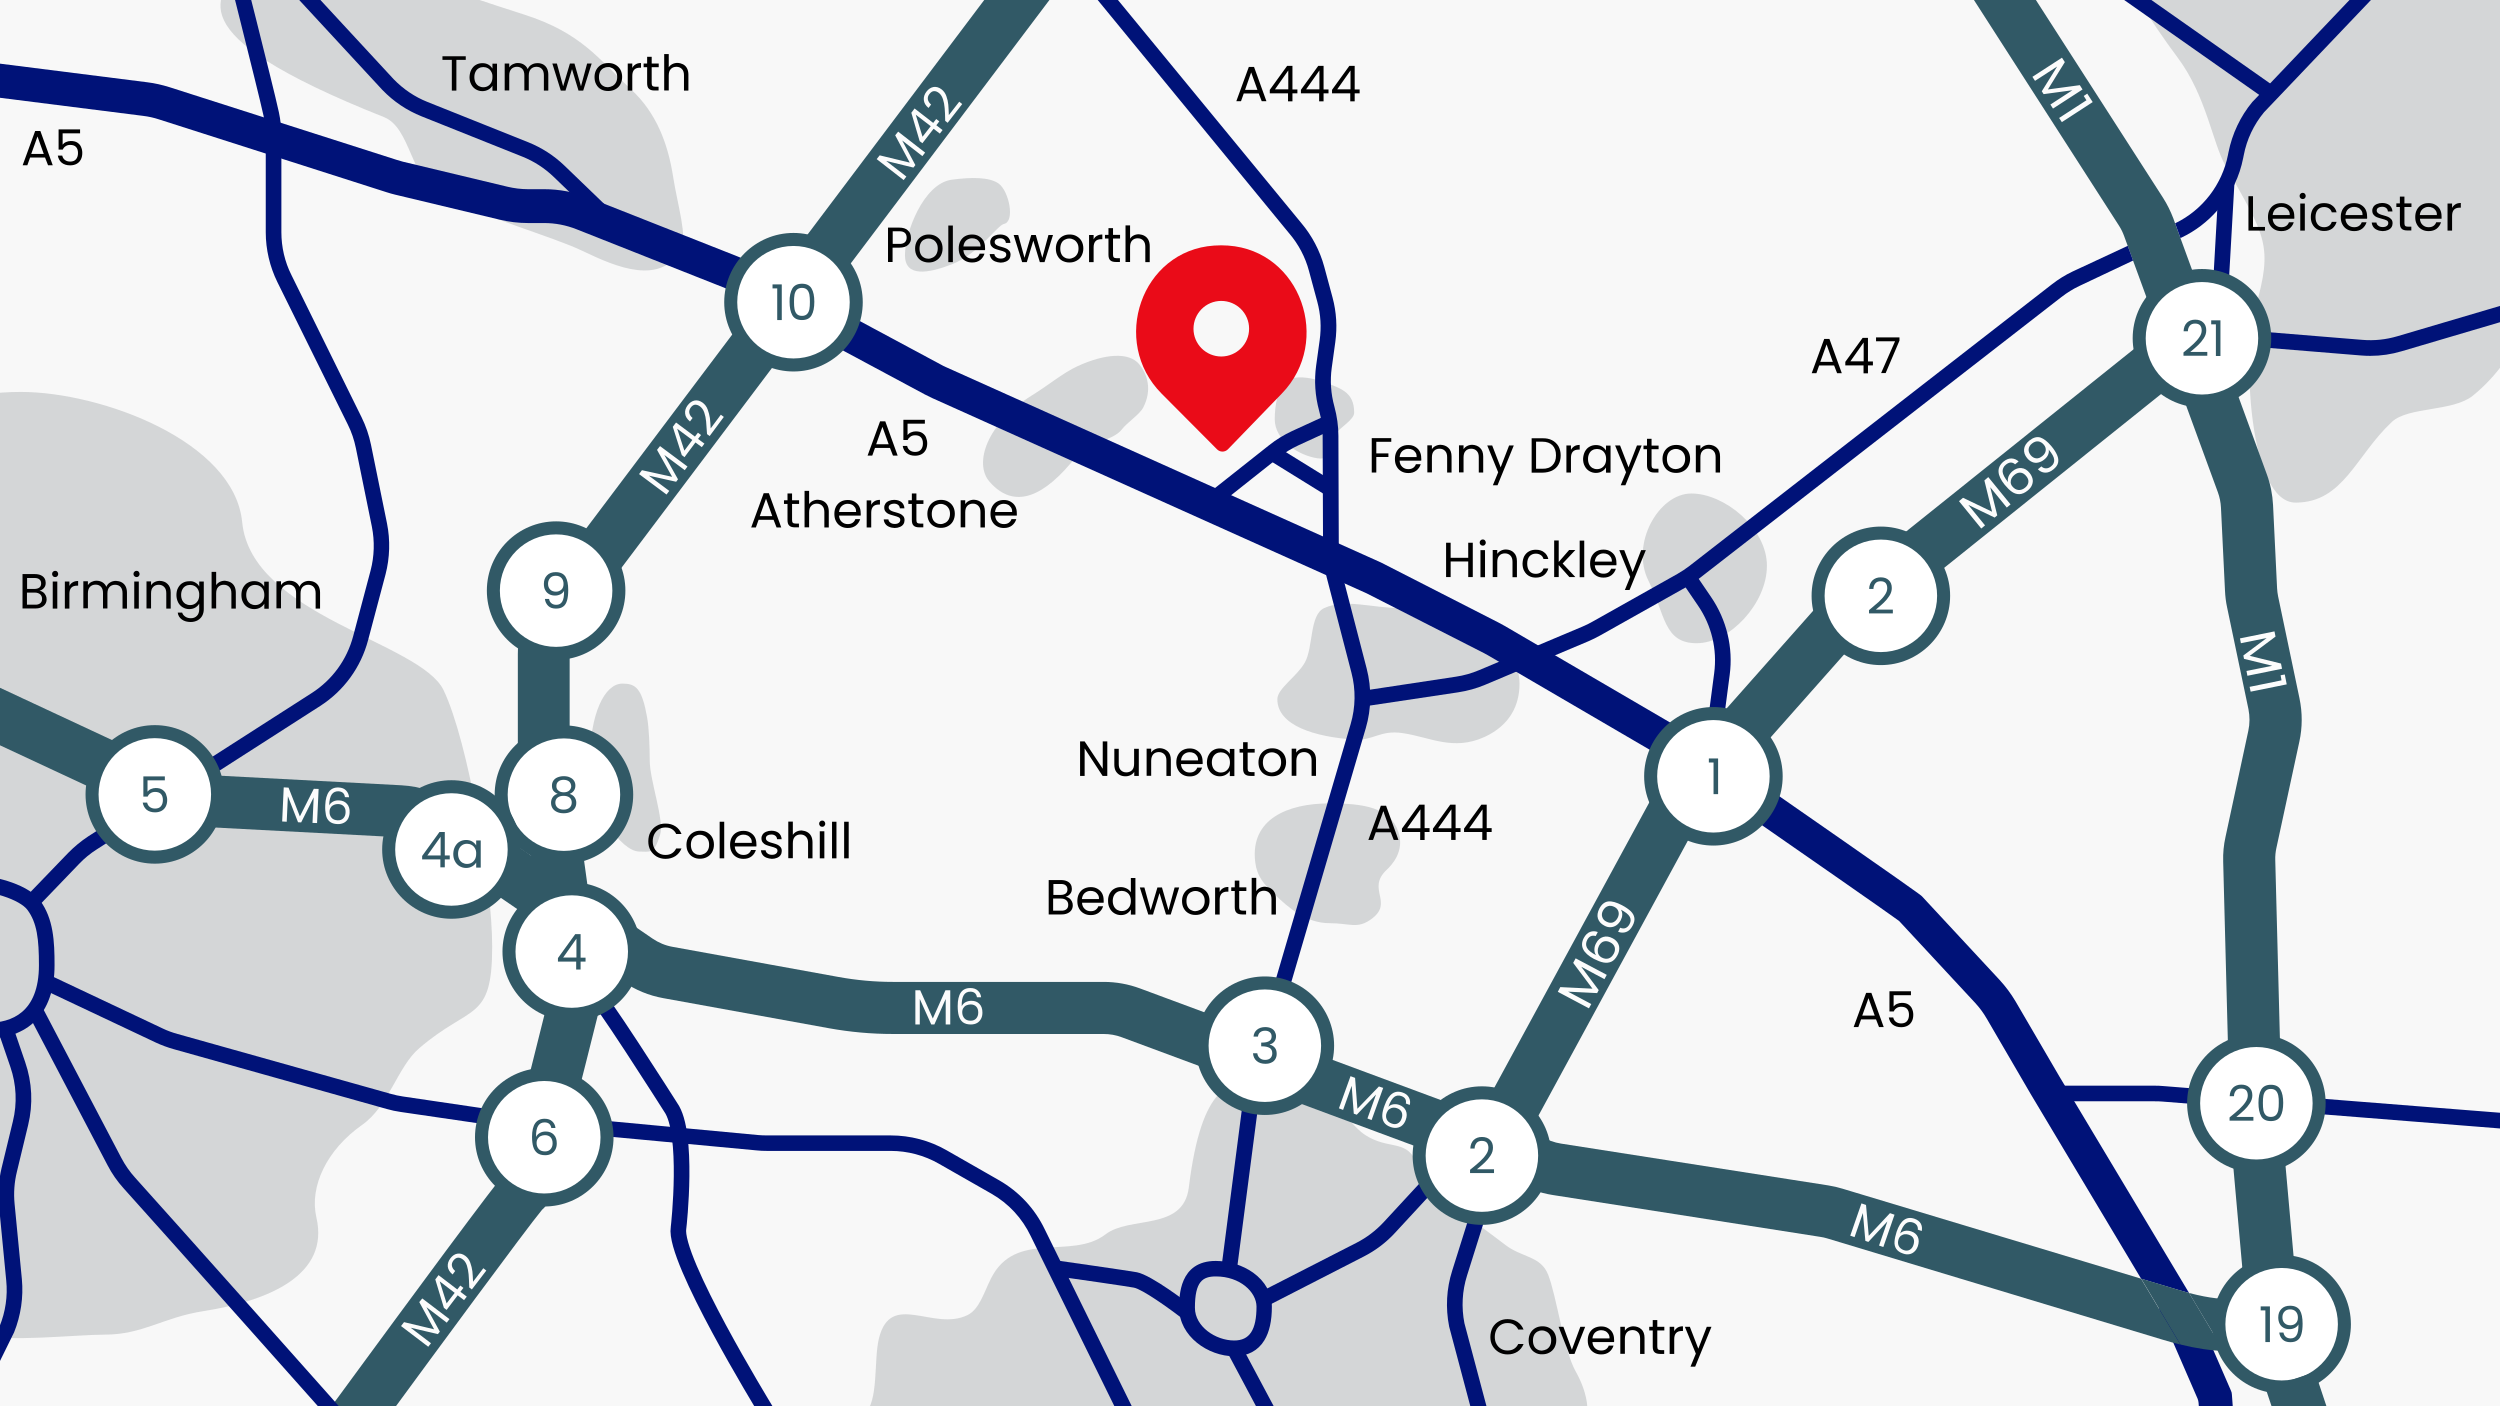 <svg version="1.1" xmlns="http://www.w3.org/2000/svg" xmlns:xlink="http://www.w3.org/1999/xlink" x="0" y="0" viewBox="0 0 1920 1080" xml:space="preserve"><style type="text/css">.st4{fill:#001278}.st5{fill:#315966}.st8{fill:#fff}</style><path fill="#f8f8f8" d="M0 0h1920v1080H0z" id="bg"/><g id="artwork"><defs><path id="SVGID_1_" d="M0 0h1920v1080H0z"/></defs><clipPath id="SVGID_00000051352468609104427960000018259730013724193944_"><use xlink:href="#SVGID_1_" overflow="visible"/></clipPath><g clip-path="url(#SVGID_00000051352468609104427960000018259730013724193944_)"><path d="M771 172c-5 1-19.4 23-40 31-18 7-36 10.1-36-7s14.1-55.1 36-58c15-2 28.9-2.1 36 3 7.9 5.7 12.8 29.2 4 31zm103.9 107.7c6 7.3 10.3 19.4 3.1 33.3-2.8 5.4-12.2 11.3-16.6 17-6.9 8.8-26.2 9.6-34.4 20-25 32-48 41.7-67 20-12.4-14.1-2-45 32.3-66.2 13-8 24-17.4 35.3-22.6 21.2-9.7 39.5-10.9 47.3-1.5zM1040 317c0 5.4-11.3 11.6-14 16-5.7 9.1-1.8 20.7-14 19-14-2-33-13.4-33-30 0-9.9 1.9-24.5 10-30 5.5-3.7 17-2 23 0 17.3 5.8 28 8.4 28 25zM523 192c-16 27-48.6 13.7-75 1-25-12-71.2-23.7-110.7-44.3-21.8-11.4-22-50.6-42.3-58.7C129 24 169.8-2.7 185-28c19.9-33.1 114.6 6.4 217 39 45 14.3 58.1 34.8 83 58 18.9 17.6 28 41 32 67 3.2 20.6 11.3 47 6 56zm-24 392c0 15.4 11.3 45.8 8 57-4.6 15.4-8 13-16 13-13.8 0-38-32.5-38-69s11.2-60 25-60c10.1 0 15 3.3 19 26 1.5 8.4 2 23.2 2 33zm668-59c0 16.1-6.9 31.8-26.9 41-24.1 11-42.1 0-63.1-3-17.2-2.5-22.3 6-37 5-30-2-59-10.7-59-31 0-8.2 14.8-17.2 21-28 6.8-11.8 3.5-36.8 15-42 16.5-7.5 36.2 0 59 0 53.3 0 91 27.9 91 58zm190-90.5c0 29-28.6 59.5-54 59.5s-24-22.1-37-48c-14-28 7.6-67 33-67s58 26.5 58 55.5zM1065 668c-16 15 6 25-12 38-10.7 7.7-16.2 3-32 3-17.9 0-31.4-11.9-42-22-8.4-8-13.7-13.9-15-25-4-33 25-45 57-45 26 0 46.7 3 53 22 5 15-5.5 25.7-9 29zm889-496c0 52.6-18 102.2-55 132-15.2 12.2-49.5 8.3-62 20-27.8 25.9-37.2 62-74 62-35.7 0-41.1-113.8-31-149 14-49 8-55-23-110-9.6-17.1-14.7-53.2-36-82-23-31-45.7-65-38-82 29.5-65.4 86.5-12 149-12 50.9 0 117.8-.2 149 46 26.3 38.9 21 119.2 21 175zM378 727c0 58-16.4 44-56 78-16.9 14.5-23.1 44.3-44 59-27 19-40.5 47.2-35 71 10.2 44-36 64-87 72-30.8 4.8-46.3 18-75.5 18-22 0-76 6.1-96.5 0-124.7-36.8-185-188.3-185-358 0-197.7 61.5-366 217-366 61.4 0 163.9 37.6 170 100 7 72 137 92 154.7 129.1C359.8 570.2 378 678.5 378 727zm832 326c51.3 91.2-121.5 124-261.5 124-116.9 0-339.6-40.9-284.5-91 11-10 6.9-41.2 11-58 9-37 41.8-5.2 68-18 9.1-4.4 12.6-17.2 18-28 18.9-37.9 62-14 88-34 18.8-14.5 59.8-2.2 64-36 10-81 32.5-81 51-81 66 0 64.6 28 85 41 17.1 10.8 30.2 3.4 38 19 13 26 47 48 69 65 12.8 9.9 27.4 8.5 33 23 6.6 16.9 12 58 21 74z" opacity=".6" fill="#bcc0c2"/></g><g clip-path="url(#SVGID_00000051352468609104427960000018259730013724193944_)"><path class="st4" d="M1691.4 1116.9l-2.9-39.6c-.1-1-.3-2-.7-3l-29-66.8c-2-4.6.1-9.9 4.7-11.9l7.2-3.1c4.6-2 9.9.1 11.9 4.7l30.8 70.9c.4.9.7 1.9.7 3l3.2 44c.4 5-3.4 9.3-8.4 9.7l-7.8.6c-5 .3-9.4-3.5-9.7-8.5z"/><path class="st4" d="M1681.2 993c-2.6-.7-5.3-1.5-8.2-2.3l-28.6-8.6-84.9-142-33.8-58c-2.5-4.3-5.4-8.2-8.8-11.9-33.1-35.7-54.6-58.8-58.4-62.9-7.4-5.5-69.6-48.8-137.9-96.2-10.9-7.6-22-15.3-33.1-23-.5-.3-1-.7-1.5-1-1.4-1-2.9-2-4.5-2.8l-138.7-81-3.3-1.8-89.9-45.8-333.5-149.9c-2-.9-4-1.9-5.9-2.9l-94.3-50.6-35.7-19.1-16.1-8.6c-2.3-1.2-4.7-2.3-7.1-3.3L442.6 176c-7.9-3.1-16.2-4.7-24.7-4.7h-12.4c-7.3 0-14.7-.9-21.8-2.6l-80.2-19.2c-2.2-.5-4.5-1.2-6.7-1.9L122.1 91.7c-3.9-1.3-8-2.2-12.1-2.7L-19 72.7l3.3-25.8 128.9 16.3c5.7.7 11.3 2 16.8 3.7l174.7 55.9c1.6.5 3.2 1 4.8 1.4l80.2 19.2c5.1 1.2 10.4 1.9 15.7 1.9h12.4c11.8 0 23.3 2.2 34.3 6.5L566.6 197c3.4 1.3 6.7 2.9 9.8 4.6l19.6 10.5 35.7 19.1 90.7 48.7c1.4.8 2.8 1.5 4.2 2.1l334 150 90.4 46.2c1.6.8 3.1 1.6 4.6 2.5l138.7 81c2.1 1.2 4.2 2.6 6.2 3.9 1.4.9 2.7 1.9 4 2.8 11.8 8.2 22.8 15.9 33.1 23 136 94.5 137.4 95.9 138.5 97 1.3 1.3 21.3 22.9 59.6 64.2 4.6 5 8.7 10.5 12.2 16.4l33.8 57.9 99.5 166.1z"/><path class="st5" d="M783-36L596.1 212.1l-15.8 21L414 453.9c-10.5 13.9-16.3 31.1-16.3 48.5v75.9c0 3.7.2 7.3.8 11l9.3 67.4 7.4 53.5 6.1 44.4c.7 5.1.4 10.2-.8 15.2-17.2 69.3-30.2 119.9-34.3 133.2-.7.8-1.4 1.8-2.4 2.9-2.4 3-5.7 7.3-10.1 13.1-7.5 9.8-18.1 24.1-31.7 42.3-24.4 32.9-53.3 72.2-70.6 95.8-7.7 10.6-14.5 19.7-15.9 21.6.1-.1.1-.1.1-.2l30.9 25.3c.7-.8 1.4-1.7 17.1-23.2 25.3-34.5 100.9-137.4 112.7-151.5 4.8-4 6.5-9.6 7.9-14.2.9-3.1 2.2-7.3 3.7-13 2.6-9.5 6.1-23 10.5-40 7.8-30.3 16.3-64.7 20.8-82.5 2.5-9.9 3-20.1 1.6-30.3l-1.2-8.4-7.4-53.5-14.3-103.4c-.2-1.8-.4-3.7-.4-5.5v-75.9c0-8.7 2.9-17.4 8.2-24.4l170-225.7 15.8-21L815-12l-32-24z"/><path class="st5" d="M1644.3 982l30.2 50.6c-4.2-1-8.6-2.2-13.2-3.6l-258-77.9c-1.8-.5-3.6-1-5.4-1.2l-205.2-32.1c-5.3-.8-10.5-2.2-15.5-4l-22.1-8.2-37.9-14.1-255.7-94.9c-4.5-1.7-9.2-2.5-14-2.5H685.6c-16.4 0-32.8-1.5-48.9-4.4l-127.2-23.1c-11.2-2-21.6-6.3-31-12.8l-18.8-12.9-44.6-30.5-88.2-60.4c-6.1-4.2-13.2-6.6-20.6-7l-159.1-8.4c-11.2-.6-22-3.5-32-8.5L-54.5 547l16.9-36.3 170.3 79.4.3.2c5.1 2.6 10.6 4.1 16.2 4.4l159.1 8.4c14.7.8 28.9 5.6 41.1 13.9l58.3 39.9 44.6 30.5 48.8 33.4c4.7 3.2 9.9 5.4 15.6 6.4l127.2 23.1c13.7 2.5 27.8 3.8 41.8 3.8h161.9c9.6 0 19 1.7 27.9 5l261.1 96.9 37.9 14.1 16.7 6.2c2.5.9 5.1 1.6 7.8 2l205.2 32.1c3.6.6 7.3 1.4 10.8 2.5l229.3 69.1zm104-330.9c-.7 3.1-1 6.3-.9 9.5l4.7 180.6-40.1-3.2-4.6-176.3c-.2-6.4.4-12.8 1.8-19l17.5-81.4c1.2-5.5 1.2-11.2.1-16.7l-16.4-78.2c-.9-4.1-1.4-8.4-1.6-12.6l-3.1-63.9c-.2-4.1-1-8.1-2.4-11.9l-31.2-85.2 21.7-17.4-25-31.2-11.2 9-19.4-53-4.1-11.3-2.7-7.4c-1-2.8-2.3-5.5-3.9-8l-120-186.7 33.7-21.6 120 186.7c3.2 5 5.8 10.3 7.9 15.8l1.4 3.9 4.1 11.3 66.3 181.3c2.8 7.6 4.4 15.6 4.8 23.7l3.1 63.9c.1 2.1.4 4.2.8 6.3l16.4 78.2c2.3 11.1 2.3 22.3-.1 33.3l-17.6 81.5z"/><path class="st5" d="M1693.8 275.3l-21.7 17.5-14.5-39.7 11.2-9zm54.8 750c-9.3 8.1-22 12.2-38.3 12.2h-2.5l-26.6-44.5c33.2 8.7 41.1 2.3 41.1 2.2.9-.8 1.9-4.7.7-12.2l-.2-1.4-9.1-102c-.5-3.3-.8-6.6-.9-9.9l-.5-19.6-.3-12.1 40.1 3.2.3 12.1.4 15.4c0 1.8.2 3.6.5 5.3l.2 1.4 9.1 102c4 26-5.4 40.4-14 47.9z"/><path class="st5" d="M1693.8 275.3l-21.7 17.4-237.9 190.6c-1.8 1.4-3.5 3-5 4.7l-119.4 134.8c-2 2.3-3.8 4.8-5.2 7.5l-130.2 239.6-19.3 35.5-8.5 15.7-35.2-19.1 5.8-10.7 19.3-35.5 132.9-244.6c2.9-5.3 6.4-10.3 10.4-14.9l30.7-34.6 14.2-16.1 74.5-84.1c3-3.4 6.3-6.6 9.9-9.4l248.4-199 11.2-9 25.1 31.2z"/><path d="M1138.1 923.3l-17.1 54.4c-4.1 12.9-4.8 26.5-2.2 39.8l20.8 78.2M453.8 759.9c3-1.5 60.7 89.6 61.3 90.5 14 19.6 6.3 90.7 6 92.6-4 24 65 136.5 67 140" fill="none" stroke="#001278" stroke-width="12" stroke-miterlimit="10"/><path class="st4" d="M25.8 699.8l-8.6-8.3 35.1-36.4c4.7-4.8 9.9-9.1 15.5-12.8l171.7-110.1c15.7-10.1 26.9-25.5 31.7-43.5l13.4-50.5c2.9-11 3.2-22.6 1-33.7l-12.3-60.4c-1.3-6.3-3.3-12.3-6.2-18.1L213 216.6c-5.8-11.8-8.9-25-8.9-38.2v-73.9c0-5.2-.6-10.5-1.7-15.6-2.4-11-10.6-43.8-17.2-70.2-7.5-29.7-9.5-38-9.7-39.5l11.9-1.5v-.2c.3 2 5 20.4 9.5 38.2 6.6 26.5 14.9 59.4 17.3 70.6 1.3 6 1.9 12.1 1.9 18.2v73.9c0 11.3 2.6 22.7 7.7 32.8l53.9 109.3c3.3 6.7 5.7 13.7 7.2 21l12.3 60.4c2.6 12.9 2.2 26.5-1.1 39.2l-13.4 50.5c-5.5 20.9-18.6 38.9-36.8 50.6L74.2 652.4c-4.9 3.1-9.4 6.8-13.4 11l-35 36.4zm837.1 394.5l-71.3-145c-6.6-13.8-17-25-30.1-32.5L721 893.7c-11.2-6.4-24-9.8-36.9-9.8H589c-2.7 0-5.4-.1-8-.4l-195.5-18.3c-1.5-.1-3-.3-4.5-.5L307.8 854c-3.6-.5-7.3-1.3-10.8-2.3l-163.8-46c-4.6-1.3-9.2-3-13.5-5l-86.4-40.8 5.1-10.9 86.4 40.8c3.7 1.8 7.6 3.2 11.6 4.3l163.8 46c3 .9 6.2 1.5 9.3 2l73.2 10.8c1.3.2 2.6.3 3.9.5l195.5 18.3c2.3.2 4.6.3 6.9.3h95.1c15 0 29.8 3.9 42.9 11.4l40.4 23.1c15.3 8.8 27.4 21.8 35 37.7l71.3 144.9-10.8 5.2zm-595.4 12c-3.6-4.3-147-165.4-172.5-193.6-4.9-5.4-9.1-11.4-12.4-17.8l-62-118.2 10.6-5.6 62 118.2c2.9 5.5 6.5 10.7 10.7 15.3 17.7 19.5 171.6 192.2 173.2 194.5l-9.9 6.9 4.9-3.4-4.6 3.7zm-279.8-36.1l-10.8-5.3 22.8-46.3c4.5-11 6.3-23.2 5.1-35l-5.6-57.9c-.9-9.6-.2-19.2 2-28.6l8.7-35.9c3.4-13.8 2.7-28.3-1.9-41.7l-9.8-28.6L9.5 787l9.8 28.6c5.4 15.6 6.2 32.4 2.3 48.5L13 899.8c-2 8.1-2.6 16.4-1.8 24.7l5.6 57.9c1.3 13.9-.8 28-6 40.9l-.2.4-22.9 46.5zm478.4-895l-40.9-39.4c-7-6.7-15-11.9-24-15.5l-77.3-30.9c-11.5-4.6-21.6-11.4-30.2-20.3l-.1-.1-72.5-78.4 8.8-8.1 72.5 78.4c7.4 7.6 16.1 13.5 25.9 17.4l77.3 30.9c10.4 4.2 19.8 10.2 27.9 18l40.9 39.4-8.3 8.6zM950 974.6l-11.9-1.5 17.4-134.5c.6-4.5 1.5-8.9 2.8-13.2l79-269.3c3.8-12.9 4-26.6.6-39.5l-19-73.2c-1.8-7-2.7-14.2-2.8-21.4l-.3-87c0-6.6-.9-13.1-2.7-19.5-3.1-11.4-3.9-23.1-2.3-34.7l2.7-19.5c1.4-9.9.8-19.9-1.8-29.5l-6.4-23.7c-2.8-10.6-8.1-20.6-15.2-28.9l-.1-.1L840.4-3.2l9.3-7.6 149.7 182.1c8.2 9.7 14.3 21.3 17.6 33.5l6.4 23.7c3 11.2 3.7 22.8 2.1 34.3l-2.7 19.5c-1.4 10.1-.7 20.1 2 29.9 2 7.4 3.1 15 3.1 22.6l.3 87c0 6.2.8 12.4 2.4 18.4l19 73.2c3.9 15.1 3.7 31-.7 45.9l-79 269.3c-1.1 3.7-1.9 7.5-2.4 11.4L950 974.6zm24.1 28l-5.5-10.7 73.3-37.5c7.8-4 14.7-9.3 20.7-15.7l32.8-35.5 8.8 8.1-32.8 35.5c-6.9 7.5-15 13.6-24 18.2l-73.3 37.6zM1925.2 855l-1 12-171.8-13.7-40.1-3.2-51.7-4.1c-1.9-.2-3.9-.2-5.9-.2h-73.6v-12h73.6c2.3 0 4.6.1 6.8.3l50.4 4 40.1 3.2 173.2 13.7z"/><path class="st4" d="M1634.1 188.8l4.1 11.3-41.2 19.5c-4.9 2.3-9.5 5.2-13.8 8.5l-278.4 216.3c-.1.1-.2.1-.3.2-3.2 2.4-6.5 4.7-10 6.6-.1.1-.3.2-.4.2l-65.3 36.7c-2.8 1.6-5.8 3-8.7 4.3l-79.5 33.5c-6.6 2.8-13.6 4.7-20.7 5.8l-68 10.2-1.8.3-1.8-11.9 3.7-.6 66.1-10c6.1-.9 12.1-2.6 17.8-5l79.5-33.5c2.6-1.1 5.1-2.3 7.5-3.7l65.3-36.7c3.2-1.8 6.3-3.9 9.2-6.1l278.4-216.3c5-3.9 10.3-7.2 16-9.9l42.3-19.7zM1828.4-7.9l-89.6 94.1c-7.9 9.5-13.3 20.9-15.6 33l-.4 2c-1.4 7.1-3.6 13.9-6.7 20.3-3.4 7.2-7.9 14-13.1 20-7.7 8.8-17.1 16-27.9 21.1l-.5.2-4.1-11.3c21-10.1 36.1-29.7 40.6-52.6l.4-2c2.8-14.1 9.1-27.5 18.3-38.6l.3-.3 5.1-5.3 8.4-8.8 76.3-80.2 8.5 8.4z"/><path transform="rotate(-86.753 1707.704 182.126)" class="st4" d="M1665.2 176.1h84.9v12h-84.9z"/><path class="st4" d="M1820.3 273.3c-2.4 0-4.7-.1-7.1-.3l-89.3-7.3 1-12 89.3 7.3c9.2.8 18.3-.2 27.1-2.8l108-31.9 3.4 11.5-108 31.9c-8 2.4-16.1 3.6-24.4 3.6z"/><path transform="rotate(-54.899 1686.26 31.173)" class="st4" d="M1680.2-38.7h12v139.8h-12z"/><path class="st4" d="M910 1014.2c-12.5-9.8-32.8-24.1-39.2-25.3-4-.8-46-6.9-61.8-9.1l1.7-11.9c2.3.3 57.4 8.2 62.5 9.2 11.4 2.3 38.8 23.4 44.2 27.6l-7.4 9.5zm411.9-446.3l-11.9-1.6 6.5-49.4c2.4-18.2-2-36.5-12.3-51.6l-12.6-18.5 9.9-6.8 12.6 18.5c12 17.6 17.1 38.8 14.3 59.9l-6.5 49.5z"/><path class="st4" d="M947.8 1041.6c-19.9 0-42.2-15.3-42.2-37.1 0-8.9 0-36.1 28.1-36.1 10.2 0 20.7 3.3 28.7 9 9.3 6.7 14.4 15.9 14.4 26.1 0 11-1.9 19.5-5.8 25.9-4.8 7.9-12.8 12.2-23.2 12.2zm-14-61.3c-10.2 0-16.1 3.9-16.1 24.1 0 14.4 15.9 25.1 30.2 25.1 11.8 0 17.1-8.1 17.1-26.1-.1-11.1-12.6-23.1-31.2-23.1z"/><path transform="rotate(-28.049 963.385 1064.707)" class="st4" d="M957.3 1031.7h12v65.8h-12z"/><path class="st4" d="M-9.3 797.5c-31.1 0-51.2-23.4-51.2-59.7 0-43.6 13.5-65.8 40.1-65.8 7 0 17.4 1.9 26.4 4.7 8.2 2.6 19.2 7.3 24.7 14.8 10.4 14 11.2 31.5 11.2 49.8 0 18.8-5.1 33.2-15 43C18 793 5.5 797.5-9.3 797.5zM-20.4 684c-7 0-28.1 0-28.1 53.8 0 29.9 14.7 47.7 39.2 47.7 17.9 0 39.2-7.7 39.2-44.2 0-19.9-1.4-32.6-8.9-42.6-2.8-3.7-9.6-7.6-18.7-10.5-8.9-2.9-17.8-4.2-22.7-4.2zm952.3-292.9l-7.5-9.4 50.3-39.8c5.4-4.3 11.3-7.9 17.5-10.8l27-12.4 5 10.9-27 12.4c-5.4 2.5-10.5 5.6-15.1 9.3l-50.2 39.8z"/><path class="st4" d="M1018.5 380.5c-1.1-.7-25.5-15.8-41.7-25.8l6.3-10.2c41.7 25.7 42 25.9 42.2 26.1l-7.1 9.7 3.5-4.9-3.2 5.1z"/><circle class="st8" cx="118.9" cy="610.1" r="48.2"/><path class="st5" d="M118.9 566.9c23.9 0 43.2 19.3 43.2 43.2 0 23.9-19.3 43.2-43.2 43.2S75.7 634 75.7 610.1c.1-23.9 19.4-43.2 43.2-43.2m0-10c-29.3 0-53.2 23.9-53.2 53.2s23.9 53.2 53.2 53.2 53.2-23.9 53.2-53.2-23.8-53.2-53.2-53.2z"/><path class="st5" d="M126.6 599.3h-13.3v8.7c.6-.8 1.4-1.5 2.6-2 1.1-.5 2.4-.8 3.7-.8 2.1 0 3.8.4 5.1 1.3 1.3.9 2.3 2 2.8 3.4s.9 2.8.9 4.4c0 1.8-.3 3.5-1 4.9-.7 1.4-1.7 2.6-3.1 3.4-1.4.8-3.1 1.3-5.2 1.3-2.7 0-4.8-.7-6.5-2-1.6-1.4-2.6-3.2-3-5.5h3.4c.3 1.4 1 2.6 2.1 3.4 1.1.8 2.4 1.2 4 1.2 2 0 3.5-.6 4.5-1.8 1-1.2 1.5-2.8 1.5-4.8s-.5-3.5-1.5-4.6c-1-1.1-2.5-1.6-4.5-1.6-1.3 0-2.5.3-3.5 1-1 .6-1.7 1.5-2.2 2.6h-3.3v-15.5h16.5v3z"/><circle class="st8" cx="427.1" cy="453.6" r="48.2"/><path class="st5" d="M427.1 410.4c23.9 0 43.2 19.3 43.2 43.2s-19.3 43.2-43.2 43.2c-23.9 0-43.2-19.3-43.2-43.2s19.3-43.2 43.2-43.2m0-10c-29.3 0-53.2 23.9-53.2 53.2s23.9 53.2 53.2 53.2c29.3 0 53.2-23.9 53.2-53.2s-23.9-53.2-53.2-53.2z"/><path class="st5" d="M423.5 463.3c.9.8 2.2 1.2 3.7 1.2 2.1 0 3.6-.8 4.6-2.5 1-1.6 1.5-4.4 1.4-8.3-.5 1.1-1.4 2-2.7 2.7-1.2.6-2.6 1-4.1 1-1.7 0-3.2-.3-4.5-1-1.3-.7-2.4-1.7-3.1-3.1-.8-1.3-1.1-3-1.1-4.9 0-2.7.8-4.9 2.4-6.5 1.6-1.7 3.8-2.5 6.7-2.5 3.5 0 6 1.2 7.5 3.5 1.4 2.3 2.1 5.7 2.1 10.3 0 3.2-.3 5.8-.9 7.9-.6 2.1-1.5 3.7-2.9 4.7-1.4 1.1-3.2 1.6-5.6 1.6-2.6 0-4.6-.7-6-2.1-1.4-1.4-2.3-3.2-2.5-5.3h3.2c.2 1.4.8 2.5 1.8 3.3zm7.7-10.5c1.1-1 1.6-2.5 1.6-4.3 0-1.9-.5-3.4-1.6-4.6s-2.6-1.7-4.5-1.7c-1.8 0-3.2.6-4.2 1.7s-1.6 2.6-1.6 4.4c0 1.8.5 3.3 1.6 4.4 1 1.1 2.5 1.7 4.5 1.7 1.7 0 3.1-.6 4.2-1.6z"/><circle class="st8" cx="1315.9" cy="596.2" r="48.2"/><path class="st5" d="M1315.9 553c23.9 0 43.2 19.3 43.2 43.2s-19.3 43.2-43.2 43.2c-23.9 0-43.2-19.3-43.2-43.2s19.4-43.2 43.2-43.2m0-10c-29.3 0-53.2 23.9-53.2 53.2s23.9 53.2 53.2 53.2 53.2-23.9 53.2-53.2-23.9-53.2-53.2-53.2z"/><path class="st5" d="M1312.4 585.6v-3.1h7.1v27.4h-3.5v-24.3h-3.6z"/><circle class="st8" cx="1444.5" cy="457.6" r="48.2"/><path class="st5" d="M1444.5 414.4c23.9 0 43.2 19.3 43.2 43.2s-19.3 43.2-43.2 43.2c-23.9 0-43.2-19.3-43.2-43.2s19.3-43.2 43.2-43.2m0-10c-29.3 0-53.2 23.9-53.2 53.2s23.9 53.2 53.2 53.2c29.3 0 53.2-23.9 53.2-53.2s-23.9-53.2-53.2-53.2z"/><path class="st5" d="M1442.9 462.2c1.8-1.7 3.4-3.4 4.6-5.2 1.3-1.8 1.9-3.6 1.9-5.3 0-1.6-.4-2.9-1.2-3.9-.8-.9-2.1-1.4-3.9-1.4-1.7 0-3.1.5-4 1.6-.9 1.1-1.5 2.5-1.5 4.3h-3.3c.1-2.8 1-5 2.6-6.6 1.6-1.5 3.7-2.3 6.3-2.3 2.6 0 4.7.7 6.2 2.2 1.5 1.4 2.3 3.4 2.3 6 0 2.1-.6 4.1-1.9 6.1-1.3 2-2.7 3.7-4.3 5.2-1.6 1.5-3.6 3.3-6.1 5.3h13.1v2.9h-18.3v-2.5c3.2-2.7 5.7-4.8 7.5-6.4z"/><circle class="st8" cx="1691.1" cy="259.7" r="48.2"/><path class="st5" d="M1691.1 216.6c23.9 0 43.2 19.3 43.2 43.2 0 23.9-19.3 43.2-43.2 43.2-23.9 0-43.2-19.3-43.2-43.2 0-23.9 19.3-43.2 43.2-43.2m0-10c-29.3 0-53.2 23.9-53.2 53.2s23.9 53.2 53.2 53.2c29.3 0 53.2-23.9 53.2-53.2s-23.9-53.2-53.2-53.2z"/><path class="st5" d="M1684.4 264.3c1.8-1.7 3.4-3.4 4.6-5.2 1.3-1.8 1.9-3.6 1.9-5.3 0-1.6-.4-2.9-1.2-3.9-.8-.9-2.1-1.4-3.9-1.4-1.7 0-3.1.5-4 1.6-.9 1.1-1.5 2.5-1.5 4.3h-3.3c.1-2.8 1-5 2.6-6.6 1.6-1.5 3.7-2.3 6.3-2.3 2.6 0 4.7.7 6.2 2.2 1.5 1.4 2.3 3.4 2.3 6 0 2.1-.6 4.1-1.9 6.1-1.3 2-2.7 3.7-4.3 5.2-1.6 1.5-3.6 3.3-6.1 5.3h13.1v2.9h-18.3v-2.5c3.2-2.6 5.7-4.7 7.5-6.4zm13.8-15.1V246h7.1v27.4h-3.5v-24.3h-3.6z"/><circle class="st8" cx="1732.9" cy="847.3" r="48.2"/><path class="st5" d="M1732.9 804.1c23.9 0 43.2 19.3 43.2 43.2 0 23.9-19.3 43.2-43.2 43.2-23.9 0-43.2-19.3-43.2-43.2 0-23.9 19.4-43.2 43.2-43.2m0-10c-29.3 0-53.2 23.9-53.2 53.2s23.9 53.2 53.2 53.2c29.3 0 53.2-23.9 53.2-53.2s-23.9-53.2-53.2-53.2z"/><path class="st5" d="M1719.8 851.8c1.8-1.7 3.4-3.4 4.6-5.2 1.3-1.8 1.9-3.6 1.9-5.3 0-1.6-.4-2.9-1.2-3.9-.8-.9-2.1-1.4-3.9-1.4-1.7 0-3.1.5-4 1.6-.9 1.1-1.5 2.5-1.5 4.3h-3.3c.1-2.8 1-5 2.6-6.6 1.6-1.5 3.7-2.3 6.3-2.3 2.6 0 4.7.7 6.2 2.2 1.5 1.4 2.3 3.4 2.3 6 0 2.1-.6 4.1-1.9 6.1-1.3 2-2.7 3.7-4.3 5.2-1.6 1.5-3.6 3.3-6.1 5.3h13.1v2.9h-18.3v-2.5c3.2-2.6 5.7-4.7 7.5-6.4zm16.8-15c1.4-2.4 3.9-3.7 7.4-3.7 3.5 0 6 1.2 7.4 3.7s2.1 5.8 2.1 10.2c0 4.4-.7 7.9-2.1 10.3-1.4 2.5-3.9 3.7-7.4 3.7-3.5 0-6-1.2-7.4-3.7-1.4-2.5-2.1-5.9-2.1-10.3s.7-7.8 2.1-10.2zm13.1 4.6c-.3-1.5-.9-2.8-1.8-3.7-.9-.9-2.2-1.4-3.9-1.4-1.7 0-3 .5-3.9 1.4-.9.9-1.5 2.2-1.8 3.7-.3 1.5-.4 3.4-.4 5.6 0 2.3.1 4.2.4 5.7.3 1.5.9 2.8 1.8 3.7.9.9 2.2 1.4 3.9 1.4 1.7 0 3-.5 3.9-1.4.9-.9 1.5-2.2 1.8-3.7.3-1.5.4-3.5.4-5.7.1-2.2-.1-4.1-.4-5.6z"/><circle class="st8" cx="1138.1" cy="887.4" r="48.2"/><path class="st5" d="M1138.1 844.3c23.9 0 43.2 19.3 43.2 43.2 0 23.9-19.3 43.2-43.2 43.2s-43.2-19.3-43.2-43.2c.1-23.9 19.4-43.2 43.2-43.2m0-10c-29.3 0-53.2 23.9-53.2 53.2s23.9 53.2 53.2 53.2 53.2-23.9 53.2-53.2-23.8-53.2-53.2-53.2z"/><path class="st5" d="M1136.6 892c1.8-1.7 3.4-3.4 4.6-5.2 1.3-1.8 1.9-3.6 1.9-5.3 0-1.6-.4-2.9-1.2-3.9-.8-.9-2.1-1.4-3.9-1.4-1.7 0-3.1.5-4 1.6-.9 1.1-1.5 2.5-1.5 4.3h-3.3c.1-2.8 1-5 2.6-6.6 1.6-1.5 3.7-2.3 6.3-2.3 2.6 0 4.7.7 6.2 2.2 1.5 1.4 2.3 3.4 2.3 6 0 2.1-.6 4.1-1.9 6.1-1.3 2-2.7 3.7-4.3 5.2-1.6 1.5-3.6 3.3-6.1 5.3h13.1v2.9H1129v-2.5c3.2-2.6 5.8-4.7 7.6-6.4z"/><circle class="st8" cx="971.4" cy="803.1" r="48.2"/><path class="st5" d="M971.4 759.9c23.9 0 43.2 19.3 43.2 43.2 0 23.9-19.3 43.2-43.2 43.2-23.9 0-43.2-19.3-43.2-43.2 0-23.9 19.3-43.2 43.2-43.2m0-10c-29.3 0-53.2 23.9-53.2 53.2s23.9 53.2 53.2 53.2c29.3 0 53.2-23.9 53.2-53.2s-23.9-53.2-53.2-53.2z"/><path class="st5" d="M965.4 790.8c1.6-1.3 3.7-2 6.3-2 1.7 0 3.2.3 4.5.9 1.3.6 2.2 1.5 2.8 2.5.6 1.1 1 2.3 1 3.6 0 1.6-.4 2.9-1.3 4.1-.9 1.1-2.1 1.9-3.5 2.2v.2c1.6.4 2.9 1.2 3.9 2.4s1.4 2.7 1.4 4.7c0 1.4-.3 2.7-1 3.9s-1.6 2.1-3 2.7c-1.3.7-2.9 1-4.7 1-2.7 0-4.9-.7-6.6-2.1-1.7-1.4-2.7-3.4-2.9-6h3.3c.2 1.5.8 2.8 1.9 3.7 1.1 1 2.5 1.4 4.2 1.4s3.1-.5 4-1.4c.9-.9 1.4-2.1 1.4-3.6 0-1.9-.6-3.3-1.9-4.1-1.3-.8-3.2-1.3-5.7-1.3h-.9v-2.9h.9c2.3 0 4.1-.4 5.3-1.2 1.2-.7 1.8-1.9 1.8-3.5 0-1.3-.4-2.4-1.3-3.2-.9-.8-2.1-1.2-3.7-1.2s-2.8.4-3.8 1.2c-1 .8-1.5 1.9-1.7 3.3h-3.4c.2-2.2 1.1-4 2.7-5.3z"/><circle class="st8" cx="433.1" cy="610.3" r="48.2"/><path class="st5" d="M433.1 567.1c23.9 0 43.2 19.3 43.2 43.2 0 23.9-19.3 43.2-43.2 43.2-23.9 0-43.2-19.3-43.2-43.2 0-23.9 19.4-43.2 43.2-43.2m0-10c-29.3 0-53.2 23.9-53.2 53.2s23.9 53.2 53.2 53.2c29.3 0 53.2-23.9 53.2-53.2s-23.9-53.2-53.2-53.2z"/><path class="st5" d="M425 607.3c-.8-1.1-1.1-2.4-1.1-3.9 0-1.4.3-2.6 1-3.7s1.7-2 3.1-2.6c1.4-.6 3-1 4.9-1 1.9 0 3.6.3 4.9 1 1.4.6 2.4 1.5 3.1 2.6.7 1.1 1 2.3 1 3.7 0 1.5-.4 2.8-1.2 3.9-.8 1.1-1.9 1.9-3.2 2.4 1.6.5 2.8 1.3 3.7 2.5s1.4 2.7 1.4 4.3c0 1.6-.4 3.1-1.2 4.3-.8 1.2-2 2.2-3.4 2.8-1.5.7-3.2 1-5.1 1-1.9 0-3.6-.3-5.1-1-1.5-.7-2.6-1.6-3.4-2.8-.8-1.2-1.2-2.7-1.2-4.3 0-1.7.5-3.1 1.4-4.4.9-1.2 2.1-2 3.7-2.5-1.4-.5-2.5-1.3-3.3-2.3zm3.3 5.2c-1.2.9-1.8 2.2-1.8 3.9 0 1.6.6 2.9 1.7 3.9 1.2 1 2.7 1.5 4.6 1.5 1.9 0 3.5-.5 4.6-1.5 1.1-1 1.7-2.3 1.7-3.9 0-1.7-.6-3-1.7-3.9-1.2-.9-2.7-1.3-4.6-1.3-1.8 0-3.3.4-4.5 1.3zm8.8-12.3c-1-.8-2.4-1.3-4.2-1.3-1.7 0-3.1.4-4.1 1.3-1 .8-1.5 2-1.5 3.6 0 1.4.5 2.6 1.6 3.4 1 .9 2.4 1.3 4.1 1.3 1.7 0 3.1-.4 4.1-1.3 1-.9 1.6-2 1.6-3.4-.1-1.5-.6-2.7-1.6-3.6z"/><path class="st8" d="M439.1 779c-26.6 0-48.2-21.6-48.2-48.2s21.6-48.2 48.2-48.2 48.2 21.6 48.2 48.2-21.6 48.2-48.2 48.2z"/><path class="st5" d="M439.1 687.6c23.9 0 43.2 19.3 43.2 43.2 0 23.9-19.3 43.2-43.2 43.2-23.9 0-43.2-19.3-43.2-43.2 0-23.9 19.4-43.2 43.2-43.2m0-10c-29.3 0-53.2 23.9-53.2 53.2s23.9 53.2 53.2 53.2 53.2-23.9 53.2-53.2-23.8-53.2-53.2-53.2z"/><path class="st5" d="M428.5 738.4v-2.6l13.3-18.4h4.1v18.1h3.8v3h-3.8v6.1h-3.4v-6.1h-14zm14.2-17.5l-10.2 14.5h10.2v-14.5z"/><circle transform="rotate(-80.781 418.055 873.383)" class="st8" cx="418" cy="873.4" r="48.2"/><path class="st5" d="M418 830.2c23.9 0 43.2 19.3 43.2 43.2 0 23.9-19.3 43.2-43.2 43.2s-43.2-19.3-43.2-43.2c.1-23.9 19.4-43.2 43.2-43.2m0-10c-29.3 0-53.2 23.9-53.2 53.2s23.9 53.2 53.2 53.2 53.2-23.9 53.2-53.2-23.8-53.2-53.2-53.2z"/><path class="st5" d="M418.3 862c-2.3 0-3.9.9-5 2.6-1.1 1.7-1.7 4.6-1.6 8.6.6-1.3 1.5-2.3 2.9-3.1s2.9-1.1 4.5-1.1c2.6 0 4.7.8 6.2 2.4 1.6 1.6 2.3 3.9 2.3 6.7 0 1.7-.3 3.3-1 4.6-.7 1.4-1.7 2.5-3 3.3-1.4.8-3 1.2-4.9 1.2-2.6 0-4.6-.6-6.1-1.7-1.5-1.2-2.5-2.8-3.1-4.8-.6-2-.9-4.6-.9-7.6 0-9.3 3.2-13.9 9.7-13.9 2.5 0 4.4.7 5.8 2 1.4 1.3 2.3 3 2.5 5.1h-3.2c-.5-2.9-2.2-4.3-5.1-4.3zm-3 10.5c-1 .4-1.7 1.1-2.3 2-.6.9-.9 2-.9 3.3 0 1.9.6 3.5 1.7 4.7 1.1 1.2 2.7 1.8 4.8 1.8 1.8 0 3.2-.6 4.2-1.7s1.6-2.6 1.6-4.5c0-2-.5-3.5-1.5-4.6s-2.5-1.7-4.4-1.7c-1.2 0-2.3.3-3.2.7z"/><circle class="st8" cx="346.7" cy="652.4" r="48.2"/><path class="st5" d="M346.7 609.2c23.9 0 43.2 19.3 43.2 43.2 0 23.9-19.3 43.2-43.2 43.2s-43.2-19.3-43.2-43.2c0-23.8 19.4-43.2 43.2-43.2m0-10c-29.3 0-53.2 23.9-53.2 53.2s23.9 53.2 53.2 53.2 53.2-23.9 53.2-53.2-23.8-53.2-53.2-53.2z"/><path class="st5" d="M324.2 660v-2.6l13.3-18.4h4.1v18h3.8v3h-3.8v6.1h-3.4V660h-14zm14.2-17.4L328.2 657h10.2v-14.4zm11.1 7.5c.9-1.6 2-2.9 3.5-3.7 1.5-.9 3.2-1.3 5-1.3 1.8 0 3.4.4 4.7 1.2 1.3.8 2.3 1.8 3 3v-3.8h3.5v20.8h-3.5v-3.9c-.7 1.2-1.7 2.2-3.1 3-1.4.8-2.9 1.2-4.7 1.2-1.8 0-3.5-.5-5-1.4-1.5-.9-2.7-2.2-3.5-3.8-.9-1.6-1.3-3.5-1.3-5.6.1-2.3.5-4.1 1.4-5.7zm15.3 1.5c-.6-1.2-1.5-2.1-2.6-2.7-1.1-.6-2.3-.9-3.5-.9-1.3 0-2.5.3-3.5.9s-1.9 1.5-2.5 2.7c-.6 1.2-.9 2.5-.9 4.1 0 1.6.3 3 .9 4.2.6 1.2 1.5 2.1 2.5 2.7 1.1.6 2.2.9 3.5.9 1.3 0 2.5-.3 3.5-.9 1.1-.6 1.9-1.5 2.6-2.7.6-1.2.9-2.5.9-4.1.1-1.7-.2-3-.9-4.2z"/><path d="M697.5 188c-1.5 1.5-3.8 2.2-6.9 2.2h-5.1v11H682v-26.4h8.5c3 0 5.3.7 6.8 2.2 1.6 1.4 2.3 3.3 2.3 5.6.2 2.1-.6 4-2.1 5.4zm-2.6-1.9c.9-.8 1.4-2 1.4-3.6 0-3.3-1.9-4.9-5.6-4.9h-5.1v9.7h5.1c1.8.1 3.3-.4 4.2-1.2zm12.9 14.2c-1.6-.9-2.8-2.1-3.7-3.8s-1.3-3.5-1.3-5.7c0-2.1.5-4 1.4-5.6.9-1.6 2.2-2.9 3.8-3.8 1.6-.9 3.4-1.3 5.3-1.3 2 0 3.8.4 5.4 1.3 1.6.9 2.9 2.1 3.8 3.7.9 1.6 1.4 3.5 1.4 5.7s-.5 4-1.4 5.7c-.9 1.6-2.2 2.9-3.9 3.8-1.6.9-3.4 1.3-5.4 1.3-2 0-3.8-.5-5.4-1.3zm8.8-2.6c1.1-.6 2-1.5 2.6-2.6s1-2.6 1-4.2c0-1.7-.3-3.1-1-4.2-.7-1.2-1.5-2-2.6-2.6-1.1-.6-2.2-.9-3.5-.9-1.3 0-2.4.3-3.5.9-1.1.6-1.9 1.4-2.5 2.6-.6 1.2-.9 2.6-.9 4.2 0 1.7.3 3.1.9 4.3.6 1.2 1.4 2 2.5 2.6 1 .6 2.2.9 3.4.9s2.5-.4 3.6-1zm15.2-24.5v28.1h-3.5v-28.1h3.5zm24.7 18.9h-16.6c.1 2 .8 3.6 2.1 4.8 1.3 1.2 2.8 1.7 4.6 1.7 1.5 0 2.7-.3 3.7-1s1.7-1.6 2.1-2.8h3.7c-.6 2-1.7 3.6-3.3 4.9-1.7 1.3-3.7 1.9-6.2 1.9-2 0-3.7-.4-5.3-1.3-1.6-.9-2.8-2.1-3.7-3.8-.9-1.6-1.3-3.5-1.3-5.7 0-2.1.4-4 1.3-5.7.9-1.6 2.1-2.9 3.6-3.7 1.6-.9 3.3-1.3 5.4-1.3 2 0 3.7.4 5.2 1.3s2.7 2 3.5 3.5c.8 1.5 1.2 3.2 1.2 5.1.1.7.1 1.4 0 2.1zm-4.3-6.2c-.6-.9-1.4-1.7-2.4-2.2-1-.5-2.1-.7-3.3-.7-1.7 0-3.2.6-4.5 1.7-1.2 1.1-1.9 2.7-2.1 4.6H753c.1-1.3-.2-2.4-.8-3.4zm12.1 14.9c-1.3-.5-2.3-1.3-3-2.3-.7-1-1.1-2.1-1.2-3.4h3.6c.1 1 .6 1.9 1.5 2.5.9.7 2 1 3.4 1 1.3 0 2.4-.3 3.1-.9.8-.6 1.1-1.3 1.1-2.2 0-.9-.4-1.6-1.2-2-.8-.4-2.1-.9-3.8-1.3-1.5-.4-2.8-.8-3.8-1.2s-1.8-1-2.5-1.9c-.7-.8-1-1.9-1-3.2 0-1.1.3-2 .9-2.9.6-.9 1.5-1.6 2.7-2.1 1.2-.5 2.5-.8 4-.8 2.3 0 4.2.6 5.6 1.7 1.4 1.2 2.2 2.8 2.3 4.8h-3.5c-.1-1.1-.5-2-1.3-2.6-.8-.7-1.9-1-3.2-1-1.2 0-2.2.3-3 .8-.7.5-1.1 1.2-1.1 2.1 0 .7.2 1.2.7 1.7.4.4 1 .8 1.7 1.1.7.3 1.6.6 2.8.9 1.5.4 2.7.8 3.6 1.2.9.4 1.7 1 2.4 1.8s1 1.8 1 3.1c0 1.1-.3 2.2-.9 3.1-.6.9-1.5 1.6-2.7 2.1-1.2.5-2.5.8-4 .8-1.5-.1-3-.4-4.2-.9zm44.4-20.3l-6.5 20.8h-3.6l-5-16.5-5 16.5H785l-6.5-20.8h3.5l4.8 17.5 5.2-17.5h3.5l5 17.5 4.7-17.5h3.5zm7.2 19.8c-1.6-.9-2.8-2.1-3.7-3.8-.9-1.6-1.3-3.5-1.3-5.7 0-2.1.5-4 1.4-5.6s2.2-2.9 3.8-3.8c1.6-.9 3.4-1.3 5.4-1.3 2 0 3.8.4 5.3 1.3 1.6.9 2.9 2.1 3.8 3.7.9 1.6 1.4 3.5 1.4 5.7s-.5 4-1.4 5.7-2.2 2.9-3.9 3.8c-1.6.9-3.4 1.3-5.4 1.3-2.1 0-3.8-.5-5.4-1.3zm8.8-2.6c1.1-.6 2-1.5 2.6-2.6.7-1.2 1-2.6 1-4.2 0-1.7-.3-3.1-1-4.2-.7-1.2-1.5-2-2.6-2.6-1.1-.6-2.2-.9-3.5-.9-1.3 0-2.4.3-3.5.9-1.1.6-1.9 1.4-2.5 2.6-.6 1.2-.9 2.6-.9 4.2 0 1.7.3 3.1.9 4.3.6 1.2 1.4 2 2.5 2.6 1 .6 2.2.9 3.4.9s2.5-.4 3.6-1zm17.8-16.6c1.1-.7 2.5-1 4.1-1v3.6h-.9c-3.9 0-5.8 2.1-5.8 6.3v11.3h-3.5v-20.8h3.5v3.4c.6-1.3 1.4-2.2 2.6-2.8zm12.3 2.2v12.3c0 1 .2 1.7.6 2.1.4.4 1.2.6 2.2.6h2.5v2.9H857c-1.9 0-3.4-.4-4.3-1.3-1-.9-1.4-2.3-1.4-4.4v-12.3h-2.7v-2.8h2.7v-5.2h3.5v5.2h5.4v2.8h-5.4zm24.1-2.2c1.3.7 2.3 1.7 3 3 .7 1.3 1.1 3 1.1 4.9v12.3h-3.4v-11.8c0-2.1-.5-3.7-1.6-4.8-1-1.1-2.5-1.7-4.2-1.7-1.8 0-3.3.6-4.3 1.7-1.1 1.1-1.6 2.8-1.6 5v11.5h-3.5v-28.1h3.5v10.2c.7-1.1 1.6-1.9 2.8-2.5 1.2-.6 2.5-.9 4-.9 1.6.2 3 .5 4.2 1.2zM683.5 344H672l-2.1 5.9h-3.6l9.6-26.3h4l9.5 26.3h-3.6l-2.3-5.9zm-1-2.8l-4.8-13.4-4.8 13.4h9.6zm27.8-15.8H697v8.7c.6-.8 1.4-1.5 2.6-2 1.1-.5 2.4-.8 3.7-.8 2.1 0 3.8.4 5.1 1.3 1.3.9 2.3 2 2.8 3.4s.9 2.8.9 4.4c0 1.8-.3 3.5-1 4.9-.7 1.4-1.7 2.6-3.1 3.4s-3.1 1.3-5.2 1.3c-2.7 0-4.8-.7-6.5-2s-2.6-3.2-3-5.5h3.4c.3 1.4 1 2.6 2.1 3.4s2.4 1.2 4 1.2c2 0 3.5-.6 4.5-1.8 1-1.2 1.5-2.8 1.5-4.8s-.5-3.5-1.5-4.6c-1-1.1-2.5-1.6-4.5-1.6-1.3 0-2.5.3-3.5 1s-1.7 1.5-2.2 2.6h-3.3v-15.5h16.5v3zm-116.2 73.8h-11.5l-2.1 5.9h-3.6l9.6-26.3h4l9.5 26.3h-3.6l-2.3-5.9zm-1-2.8l-4.8-13.4-4.8 13.4h9.6zm15.2-9.3v12.3c0 1 .2 1.7.6 2.1s1.2.6 2.2.6h2.5v2.9h-3.1c-1.9 0-3.4-.4-4.3-1.3-1-.9-1.4-2.3-1.4-4.4V387h-2.7v-2.8h2.7V379h3.5v5.2h5.4v2.8h-5.4zm24.1-2.2c1.3.7 2.3 1.7 3 3 .7 1.3 1.1 3 1.1 4.9v12.3h-3.4v-11.8c0-2.1-.5-3.7-1.6-4.8-1-1.1-2.5-1.7-4.2-1.7-1.8 0-3.3.6-4.3 1.7-1.1 1.1-1.6 2.8-1.6 5V405h-3.5v-28h3.5v10.2c.7-1.1 1.6-1.9 2.8-2.5 1.2-.6 2.5-.9 4-.9 1.5.1 3 .4 4.2 1.1zM661 396h-16.6c.1 2 .8 3.6 2.1 4.8 1.3 1.2 2.8 1.7 4.6 1.7 1.5 0 2.7-.3 3.7-1s1.7-1.6 2.1-2.8h3.7c-.6 2-1.7 3.6-3.3 4.9-1.7 1.3-3.7 1.9-6.2 1.9-2 0-3.7-.4-5.3-1.3-1.6-.9-2.8-2.1-3.7-3.8-.9-1.6-1.3-3.5-1.3-5.7 0-2.1.4-4 1.3-5.7.9-1.6 2.1-2.9 3.6-3.7 1.6-.9 3.3-1.3 5.4-1.3 2 0 3.7.4 5.2 1.3s2.7 2 3.5 3.5c.8 1.5 1.2 3.2 1.2 5.1.1.6.1 1.3 0 2.1zm-4.3-6.2c-.6-.9-1.4-1.7-2.4-2.2-1-.5-2.1-.7-3.3-.7-1.7 0-3.2.6-4.5 1.7-1.2 1.1-1.9 2.7-2.1 4.6h13.1c0-1.3-.2-2.5-.8-3.4zm15-4.9c1.1-.7 2.5-1 4.1-1v3.6h-.9c-3.9 0-5.8 2.1-5.8 6.3v11.3h-3.5v-20.8h3.5v3.4c.6-1.2 1.5-2.1 2.6-2.8zm11.2 19.7c-1.3-.5-2.3-1.3-3-2.3-.7-1-1.1-2.1-1.2-3.4h3.6c.1 1 .6 1.9 1.5 2.5.9.7 2 1 3.4 1 1.3 0 2.4-.3 3.1-.9.8-.6 1.1-1.3 1.1-2.2 0-.9-.4-1.6-1.2-2-.8-.4-2.1-.9-3.8-1.3-1.5-.4-2.8-.8-3.8-1.2-1-.4-1.8-1-2.5-1.9-.7-.8-1-1.9-1-3.2 0-1.1.3-2 .9-2.9.6-.9 1.5-1.6 2.7-2.1 1.2-.5 2.5-.8 4-.8 2.3 0 4.2.6 5.6 1.7 1.4 1.2 2.2 2.8 2.3 4.8h-3.5c-.1-1.1-.5-2-1.3-2.6-.8-.7-1.9-1-3.2-1-1.2 0-2.2.3-3 .8-.7.5-1.1 1.2-1.1 2.1 0 .7.2 1.2.7 1.7.4.4 1 .8 1.7 1.1s1.6.6 2.8.9c1.5.4 2.7.8 3.6 1.2.9.4 1.7 1 2.4 1.8s1 1.8 1 3.1c0 1.1-.3 2.2-.9 3.1-.6.9-1.5 1.6-2.7 2.1-1.2.5-2.5.8-4 .8-1.5-.1-2.9-.3-4.2-.9zm20.9-17.5v12.3c0 1 .2 1.7.6 2.1.4.4 1.2.6 2.2.6h2.5v2.9H706c-1.9 0-3.4-.4-4.3-1.3-1-.9-1.4-2.3-1.4-4.4V387h-2.7v-2.8h2.7V379h3.5v5.2h5.4v2.8h-5.4zm13.4 17c-1.6-.9-2.8-2.1-3.7-3.8s-1.3-3.5-1.3-5.7c0-2.1.5-4 1.4-5.6.9-1.6 2.2-2.9 3.8-3.8 1.6-.9 3.4-1.3 5.3-1.3 2 0 3.8.4 5.4 1.3 1.6.9 2.9 2.1 3.8 3.7.9 1.6 1.4 3.5 1.4 5.7s-.5 4-1.4 5.7c-.9 1.6-2.2 2.9-3.9 3.8-1.6.9-3.4 1.3-5.4 1.3-2 0-3.8-.4-5.4-1.3zm8.8-2.6c1.1-.6 2-1.5 2.6-2.6s1-2.6 1-4.2c0-1.7-.3-3.1-1-4.2-.7-1.2-1.5-2-2.6-2.6-1.1-.6-2.2-.9-3.5-.9-1.3 0-2.4.3-3.5.9-1.1.6-1.9 1.4-2.5 2.6-.6 1.2-.9 2.6-.9 4.2 0 1.7.3 3.1.9 4.3.6 1.2 1.4 2 2.5 2.6 1 .6 2.2.9 3.4.9s2.5-.4 3.6-1zm28-15.3c1.6 1.5 2.4 3.7 2.4 6.6v12.3H753v-11.8c0-2.1-.5-3.7-1.6-4.8-1-1.1-2.5-1.7-4.2-1.7-1.8 0-3.3.6-4.3 1.7-1.1 1.1-1.6 2.8-1.6 5V405h-3.5v-20.8h3.5v3c.7-1.1 1.6-1.9 2.8-2.5 1.2-.6 2.5-.9 3.9-.9 2.4.1 4.4.9 6 2.4zm26.9 9.8h-16.6c.1 2 .8 3.6 2.1 4.8 1.3 1.2 2.8 1.7 4.6 1.7 1.5 0 2.7-.3 3.7-1s1.7-1.6 2.1-2.8h3.7c-.6 2-1.7 3.6-3.3 4.9-1.7 1.3-3.7 1.9-6.2 1.9-2 0-3.7-.4-5.3-1.3-1.6-.9-2.8-2.1-3.7-3.8-.9-1.6-1.3-3.5-1.3-5.7 0-2.1.4-4 1.3-5.7.9-1.6 2.1-2.9 3.6-3.7 1.6-.9 3.3-1.3 5.4-1.3 2 0 3.7.4 5.2 1.3s2.7 2 3.5 3.5c.8 1.5 1.2 3.2 1.2 5.1.1.6 0 1.3 0 2.1zm-4.4-6.2c-.6-.9-1.4-1.7-2.4-2.2-1-.5-2.1-.7-3.3-.7-1.7 0-3.2.6-4.5 1.7-1.2 1.1-1.9 2.7-2.1 4.6h13.1c.1-1.3-.2-2.5-.8-3.4zm292-53.3v2.8H1057v8.9h9.3v2.8h-9.3v11.9h-3.5v-26.4h15zm23 17.3h-16.6c.1 2 .8 3.6 2.1 4.8 1.3 1.2 2.8 1.7 4.6 1.7 1.5 0 2.7-.3 3.7-1s1.7-1.6 2.1-2.8h3.7c-.6 2-1.7 3.6-3.3 4.9-1.7 1.3-3.7 1.9-6.2 1.9-2 0-3.7-.4-5.3-1.3-1.6-.9-2.8-2.1-3.7-3.8-.9-1.6-1.3-3.5-1.3-5.7 0-2.1.4-4 1.3-5.7.9-1.6 2.1-2.9 3.6-3.7 1.6-.9 3.3-1.3 5.4-1.3 2 0 3.7.4 5.2 1.3s2.7 2 3.5 3.5c.8 1.5 1.2 3.2 1.2 5.1.1.7.1 1.4 0 2.1zm-4.3-6.2c-.6-.9-1.4-1.7-2.4-2.2-1-.5-2.1-.7-3.3-.7-1.7 0-3.2.6-4.5 1.7-1.2 1.1-1.9 2.7-2.1 4.6h13.1c0-1.3-.2-2.5-.8-3.4zm25.2-3.6c1.6 1.5 2.4 3.7 2.4 6.6v12.3h-3.4v-11.8c0-2.1-.5-3.7-1.6-4.8-1-1.1-2.5-1.7-4.2-1.7-1.8 0-3.3.6-4.3 1.7-1.1 1.1-1.6 2.8-1.6 5v11.5h-3.5V342h3.5v3c.7-1.1 1.6-1.9 2.8-2.5 1.2-.6 2.5-.9 3.9-.9 2.4.1 4.5.9 6 2.4zm24.3 0c1.6 1.5 2.4 3.7 2.4 6.6v12.3h-3.4v-11.8c0-2.1-.5-3.7-1.6-4.8-1-1.1-2.5-1.7-4.2-1.7-1.8 0-3.3.6-4.3 1.7-1.1 1.1-1.6 2.8-1.6 5v11.5h-3.5V342h3.5v3c.7-1.1 1.6-1.9 2.8-2.5 1.2-.6 2.5-.9 3.9-.9 2.4.1 4.5.9 6 2.4zm25.9-1.9l-12.5 30.6h-3.6l4.1-10-8.4-20.6h3.8l6.5 16.8 6.5-16.8h3.6zm29.4-4c2.1 1.1 3.7 2.6 4.9 4.6 1.1 2 1.7 4.4 1.7 7.1 0 2.7-.6 5.1-1.7 7-1.1 2-2.7 3.5-4.9 4.6-2.1 1-4.6 1.6-7.5 1.6h-8.2v-26.4h8.2c2.9-.1 5.3.4 7.5 1.5zm.3 19.2c1.8-1.8 2.7-4.3 2.7-7.6s-.9-5.9-2.7-7.7c-1.8-1.8-4.4-2.8-7.8-2.8h-4.8V360h4.8c3.4.1 6-.8 7.8-2.7zm16.8-14.6c1.1-.7 2.5-1 4.1-1v3.6h-.9c-3.9 0-5.8 2.1-5.8 6.3v11.3h-3.5v-20.8h3.5v3.4c.6-1.2 1.5-2.1 2.6-2.8zm8.1 4.1c.9-1.6 2-2.9 3.5-3.7 1.5-.9 3.2-1.3 5-1.3 1.8 0 3.4.4 4.7 1.2 1.3.8 2.3 1.8 3 3v-3.8h3.5V363h-3.5v-4c-.7 1.2-1.7 2.2-3.1 3-1.4.8-2.9 1.2-4.7 1.2-1.8 0-3.5-.5-5-1.4-1.5-.9-2.7-2.2-3.5-3.8-.9-1.6-1.3-3.5-1.3-5.6.1-2.1.6-4 1.4-5.6zm15.4 1.6c-.6-1.2-1.5-2.1-2.6-2.7-1.1-.6-2.3-.9-3.5-.9s-2.5.3-3.5.9c-1.1.6-1.9 1.5-2.5 2.7-.6 1.2-.9 2.5-.9 4.1 0 1.6.3 3 .9 4.2.6 1.2 1.5 2.1 2.5 2.7 1.1.6 2.2.9 3.5.9s2.5-.3 3.5-.9c1.1-.6 1.9-1.5 2.6-2.7.6-1.2.9-2.5.9-4.1 0-1.7-.3-3.1-.9-4.2zm28.2-6.3l-12.5 30.6h-3.6l4.1-10-8.4-20.6h3.8l6.5 16.8 6.5-16.8h3.6zm7.6 2.9v12.3c0 1 .2 1.7.6 2.1.4.4 1.2.6 2.2.6h2.5v2.9h-3.1c-1.9 0-3.4-.4-4.3-1.3-1-.9-1.4-2.3-1.4-4.4V345h-2.7v-2.8h2.7V337h3.5v5.2h5.4v2.8h-5.4zm13.4 16.9c-1.6-.9-2.8-2.1-3.7-3.8-.9-1.6-1.3-3.5-1.3-5.7 0-2.1.5-4 1.4-5.6.9-1.6 2.2-2.9 3.8-3.8 1.6-.9 3.4-1.3 5.4-1.3 2 0 3.8.4 5.4 1.3 1.6.9 2.9 2.1 3.8 3.7.9 1.6 1.4 3.5 1.4 5.7s-.5 4-1.4 5.7c-.9 1.6-2.2 2.9-3.9 3.8-1.6.9-3.4 1.3-5.4 1.3-2.1 0-3.9-.4-5.5-1.3zm8.8-2.6c1.1-.6 2-1.5 2.6-2.6s1-2.6 1-4.2c0-1.7-.3-3.1-1-4.2-.7-1.2-1.5-2-2.6-2.6-1.1-.6-2.2-.9-3.5-.9-1.3 0-2.4.3-3.5.9-1 .6-1.9 1.4-2.5 2.6-.6 1.2-.9 2.6-.9 4.2 0 1.7.3 3.1.9 4.3.6 1.2 1.4 2 2.5 2.6 1 .6 2.2.9 3.4.9 1.3-.1 2.5-.4 3.6-1zm28-15.3c1.6 1.5 2.4 3.7 2.4 6.6v12.3h-3.4v-11.8c0-2.1-.5-3.7-1.6-4.8-1-1.1-2.5-1.7-4.2-1.7-1.8 0-3.3.6-4.3 1.7-1.1 1.1-1.6 2.8-1.6 5v11.5h-3.5V342h3.5v3c.7-1.1 1.6-1.9 2.8-2.5 1.2-.6 2.5-.9 3.9-.9 2.4.1 4.4.9 6 2.4zm-187.5 72.8v26.4h-3.5v-12h-13.5v12h-3.5v-26.4h3.5v11.6h13.5v-11.6h3.5zm6 1.6c-.5-.5-.7-1-.7-1.7s.2-1.2.7-1.7c.5-.5 1-.7 1.7-.7.6 0 1.2.2 1.6.7.4.5.7 1 .7 1.7s-.2 1.2-.7 1.7c-.4.5-1 .7-1.6.7-.7 0-1.2-.3-1.7-.7zm3.4 4.1v20.8h-3.5v-20.8h3.5zm22.1 1.9c1.6 1.5 2.4 3.7 2.4 6.6v12.3h-3.4v-11.8c0-2.1-.5-3.7-1.6-4.8-1-1.1-2.5-1.7-4.2-1.7-1.8 0-3.3.6-4.3 1.7-1.1 1.1-1.6 2.8-1.6 5v11.5h-3.5v-20.8h3.5v3c.7-1.1 1.6-1.9 2.8-2.5 1.2-.6 2.5-.9 3.9-.9 2.4.1 4.5.8 6 2.4zm8 2.8c.9-1.6 2.1-2.9 3.6-3.7 1.5-.9 3.3-1.3 5.3-1.3 2.6 0 4.7.6 6.3 1.9 1.7 1.2 2.8 3 3.3 5.2h-3.7c-.4-1.3-1-2.3-2.1-3-1-.7-2.3-1.1-3.8-1.1-2 0-3.6.7-4.8 2-1.2 1.4-1.8 3.3-1.8 5.7 0 2.5.6 4.4 1.8 5.8 1.2 1.4 2.8 2 4.8 2 1.5 0 2.8-.4 3.8-1.1 1-.7 1.7-1.7 2.1-3h3.7c-.6 2.1-1.7 3.8-3.3 5.1-1.7 1.3-3.8 1.9-6.3 1.9-2 0-3.7-.4-5.3-1.3-1.5-.9-2.7-2.1-3.6-3.8-.9-1.6-1.3-3.5-1.3-5.7.1-2.1.5-4 1.3-5.6zm34.7 16l-8.2-9.2v9.2h-3.5v-28.1h3.5v16.5l8-9.2h4.8l-9.8 10.4 9.8 10.4h-4.6zm11.4-28v28.1h-3.5v-28.1h3.5zm24.7 18.9h-16.6c.1 2 .8 3.6 2.1 4.8 1.3 1.2 2.8 1.7 4.6 1.7 1.5 0 2.7-.3 3.7-1s1.7-1.6 2.1-2.8h3.7c-.6 2-1.7 3.6-3.3 4.9-1.7 1.3-3.7 1.9-6.2 1.9-2 0-3.7-.4-5.3-1.3-1.6-.9-2.8-2.1-3.7-3.8-.9-1.6-1.3-3.5-1.3-5.7 0-2.1.4-4 1.3-5.7.9-1.6 2.1-2.9 3.6-3.7 1.6-.9 3.3-1.3 5.4-1.3 2 0 3.7.4 5.2 1.3s2.7 2 3.5 3.5c.8 1.5 1.2 3.2 1.2 5.1.1.7.1 1.4 0 2.1zm-4.3-6.2c-.6-.9-1.4-1.7-2.4-2.2-1-.5-2.1-.7-3.3-.7-1.7 0-3.2.6-4.5 1.7-1.2 1.1-1.9 2.7-2.1 4.6h13.1c.1-1.3-.2-2.4-.8-3.4zm26.9-5.4l-12.5 30.6h-3.6l4.1-10-8.4-20.6h3.8l6.5 16.8 6.5-16.8h3.6zm-117.7 597.1c1.2-2.1 2.8-3.7 4.8-4.8 2-1.2 4.2-1.7 6.7-1.7 2.9 0 5.4.7 7.6 2.1 2.1 1.4 3.7 3.4 4.7 5.9h-4.1c-.7-1.6-1.8-2.8-3.2-3.7s-3-1.3-5-1.3c-1.8 0-3.5.4-5 1.3s-2.6 2.1-3.5 3.7c-.8 1.6-1.3 3.4-1.3 5.6 0 2.1.4 3.9 1.3 5.5s2 2.8 3.5 3.7c1.5.9 3.1 1.3 5 1.3s3.6-.4 5-1.3 2.4-2.1 3.2-3.7h4.1c-1 2.5-2.6 4.5-4.7 5.9-2.2 1.4-4.7 2.1-7.6 2.1-2.5 0-4.7-.6-6.7-1.7-2-1.2-3.6-2.8-4.8-4.8-1.2-2-1.7-4.4-1.7-6.9s.6-5.1 1.7-7.2zm32.7 19.2c-1.6-.9-2.8-2.1-3.7-3.8-.9-1.6-1.3-3.5-1.3-5.7 0-2.1.5-4 1.4-5.6.9-1.6 2.2-2.9 3.8-3.8s3.4-1.3 5.4-1.3c2 0 3.8.4 5.4 1.3s2.9 2.1 3.8 3.7 1.4 3.5 1.4 5.7-.5 4-1.4 5.7c-.9 1.6-2.2 2.9-3.9 3.8-1.6.9-3.4 1.3-5.4 1.3-2.2.1-4-.4-5.5-1.3zm8.7-2.5c1.1-.6 2-1.5 2.6-2.6.7-1.2 1-2.6 1-4.2 0-1.7-.3-3.1-1-4.2-.7-1.2-1.5-2-2.6-2.6-1.1-.6-2.2-.9-3.5-.9-1.3 0-2.4.3-3.5.9-1 .6-1.9 1.4-2.5 2.6-.6 1.2-.9 2.6-.9 4.2 0 1.7.3 3.1.9 4.3.6 1.2 1.4 2 2.5 2.6 1 .6 2.2.9 3.4.9 1.4-.2 2.6-.5 3.6-1zm19.5.3l6.5-17.6h3.7l-8.2 20.8h-4l-8.2-20.8h3.7l6.5 17.6zm32.4-5.9H1223c.1 2 .8 3.6 2.1 4.8s2.8 1.7 4.6 1.7c1.5 0 2.7-.3 3.7-1s1.7-1.6 2.1-2.8h3.7c-.6 2-1.7 3.6-3.3 4.9-1.7 1.3-3.7 1.9-6.2 1.9-2 0-3.7-.4-5.3-1.3-1.6-.9-2.8-2.1-3.7-3.8-.9-1.6-1.3-3.5-1.3-5.7 0-2.1.4-4 1.3-5.7.9-1.6 2.1-2.9 3.6-3.7s3.3-1.3 5.4-1.3c2 0 3.7.4 5.2 1.3s2.7 2 3.5 3.5c.8 1.5 1.2 3.2 1.2 5.1.1.7.1 1.4 0 2.1zm-4.3-6.2c-.6-.9-1.4-1.7-2.4-2.2-1-.5-2.1-.7-3.3-.7-1.7 0-3.2.6-4.5 1.7-1.2 1.1-1.9 2.7-2.1 4.6h13.1c.1-1.3-.2-2.4-.8-3.4zm25.3-3.6c1.6 1.5 2.4 3.7 2.4 6.6v12.3h-3.4V1028c0-2.1-.5-3.7-1.6-4.8-1-1.1-2.5-1.7-4.2-1.7-1.8 0-3.3.6-4.3 1.7s-1.6 2.8-1.6 5v11.5h-3.5V1019h3.5v3c.7-1.1 1.6-1.9 2.8-2.5 1.2-.6 2.5-.9 3.9-.9 2.3.1 4.4.8 6 2.3zm12.2 1v12.3c0 1 .2 1.7.6 2.1.4.4 1.2.6 2.2.6h2.5v2.9h-3.1c-1.9 0-3.4-.4-4.3-1.3-1-.9-1.4-2.3-1.4-4.4v-12.3h-2.7v-2.8h2.7v-5.2h3.5v5.2h5.4v2.8h-5.4zm15.6-2.3c1.1-.7 2.5-1 4.1-1v3.6h-.9c-3.9 0-5.8 2.1-5.8 6.3v11.3h-3.5V1019h3.5v3.4c.6-1.2 1.5-2.1 2.6-2.8zm26-.6l-12.5 30.6h-3.6l4.1-10-8.4-20.6h3.8l6.5 16.8 6.5-16.8h3.6zm415.8-844.7h9.3v2.8h-12.7v-26.4h3.5v23.6zm31.8-6.3h-16.6c.1 2 .8 3.6 2.1 4.8 1.3 1.2 2.8 1.7 4.6 1.7 1.5 0 2.7-.3 3.7-1s1.7-1.6 2.1-2.8h3.7c-.6 2-1.7 3.6-3.3 4.9-1.7 1.3-3.7 1.9-6.2 1.9-2 0-3.7-.4-5.3-1.3-1.6-.9-2.8-2.1-3.7-3.8-.9-1.6-1.3-3.5-1.3-5.7 0-2.1.4-4 1.3-5.7.9-1.6 2.1-2.9 3.6-3.7 1.6-.9 3.3-1.3 5.4-1.3 2 0 3.7.4 5.2 1.3s2.7 2 3.5 3.5c.8 1.5 1.2 3.2 1.2 5.1.1.7.1 1.4 0 2.1zm-4.3-6.2c-.6-.9-1.4-1.7-2.4-2.2-1-.5-2.1-.7-3.3-.7-1.7 0-3.2.6-4.5 1.7-1.2 1.1-1.9 2.7-2.1 4.6h13.1c.1-1.3-.2-2.5-.8-3.4zm9.1-9.6c-.5-.5-.7-1-.7-1.7s.2-1.2.7-1.7c.5-.5 1-.7 1.7-.7.6 0 1.2.2 1.6.7.4.5.7 1 .7 1.7s-.2 1.2-.7 1.7c-.4.5-1 .7-1.6.7-.7 0-1.2-.2-1.7-.7zm3.3 4.1v20.8h-3.5v-20.8h3.5zm5.9 4.7c.9-1.6 2.1-2.9 3.6-3.7 1.5-.9 3.3-1.3 5.3-1.3 2.6 0 4.7.6 6.3 1.9 1.7 1.2 2.8 3 3.3 5.2h-3.7c-.4-1.3-1-2.3-2.1-3-1-.7-2.3-1.1-3.8-1.1-2 0-3.6.7-4.8 2-1.2 1.4-1.8 3.3-1.8 5.7 0 2.5.6 4.4 1.8 5.8 1.2 1.4 2.8 2 4.8 2 1.5 0 2.8-.4 3.8-1.1 1-.7 1.7-1.7 2.1-3h3.7c-.6 2.1-1.7 3.8-3.3 5.1-1.7 1.3-3.8 1.9-6.3 1.9-2 0-3.7-.4-5.3-1.3-1.5-.9-2.7-2.1-3.6-3.8-.9-1.6-1.3-3.5-1.3-5.7 0-2.1.5-4 1.3-5.6zm41.9 7h-16.6c.1 2 .8 3.6 2.1 4.8 1.3 1.2 2.8 1.7 4.6 1.7 1.5 0 2.7-.3 3.7-1s1.7-1.6 2.1-2.8h3.7c-.6 2-1.7 3.6-3.3 4.9-1.7 1.3-3.7 1.9-6.2 1.9-2 0-3.7-.4-5.3-1.3-1.6-.9-2.8-2.1-3.7-3.8-.9-1.6-1.3-3.5-1.3-5.7 0-2.1.4-4 1.3-5.7.9-1.6 2.1-2.9 3.6-3.7 1.6-.9 3.3-1.3 5.4-1.3 2 0 3.7.4 5.2 1.3s2.7 2 3.5 3.5c.8 1.5 1.2 3.2 1.2 5.1.1.7.1 1.4 0 2.1zm-4.3-6.2c-.6-.9-1.4-1.7-2.4-2.2-1-.5-2.1-.7-3.3-.7-1.7 0-3.2.6-4.5 1.7-1.2 1.1-1.9 2.7-2.1 4.6h13.1c.1-1.3-.2-2.5-.8-3.4zm12.1 14.8c-1.3-.5-2.3-1.3-3-2.3-.7-1-1.1-2.1-1.2-3.4h3.6c.1 1 .6 1.9 1.5 2.5.9.7 2 1 3.4 1 1.3 0 2.4-.3 3.1-.9.8-.6 1.1-1.3 1.1-2.2 0-.9-.4-1.6-1.2-2-.8-.4-2.1-.9-3.8-1.3-1.5-.4-2.8-.8-3.8-1.2-1-.4-1.8-1-2.5-1.9-.7-.8-1-1.9-1-3.2 0-1.1.3-2 .9-2.9.6-.9 1.5-1.6 2.7-2.1 1.2-.5 2.5-.8 4-.8 2.3 0 4.2.6 5.6 1.7 1.4 1.2 2.2 2.8 2.3 4.8h-3.5c-.1-1.1-.5-2-1.3-2.6-.8-.7-1.9-1-3.2-1-1.2 0-2.2.3-3 .8-.7.5-1.1 1.2-1.1 2.1 0 .7.2 1.2.7 1.7.4.4 1 .8 1.7 1.1s1.6.6 2.8.9c1.5.4 2.7.8 3.6 1.2.9.4 1.7 1 2.4 1.8s1 1.8 1 3.1c0 1.1-.3 2.2-.9 3.1-.6.9-1.5 1.6-2.7 2.1-1.2.5-2.5.8-4 .8-1.5-.1-3-.3-4.2-.9zm20.9-17.5v12.3c0 1 .2 1.7.6 2.1.4.4 1.2.6 2.2.6h2.5v2.9h-3.1c-1.9 0-3.4-.4-4.3-1.3-1-.9-1.4-2.3-1.4-4.4V159h-2.7v-2.8h2.7V151h3.5v5.2h5.4v2.8h-5.4zm28.5 8.9h-16.6c.1 2 .8 3.6 2.1 4.8 1.3 1.2 2.8 1.7 4.6 1.7 1.5 0 2.7-.3 3.7-1s1.7-1.6 2.1-2.8h3.7c-.6 2-1.7 3.6-3.3 4.9-1.7 1.3-3.7 1.9-6.2 1.9-2 0-3.7-.4-5.3-1.3-1.6-.9-2.8-2.1-3.7-3.8-.9-1.6-1.3-3.5-1.3-5.7 0-2.1.4-4 1.3-5.7.9-1.6 2.1-2.9 3.6-3.7 1.6-.9 3.3-1.3 5.4-1.3 2 0 3.7.4 5.2 1.3s2.7 2 3.5 3.5c.8 1.5 1.2 3.2 1.2 5.1.1.7 0 1.4 0 2.1zm-4.4-6.2c-.6-.9-1.4-1.7-2.4-2.2-1-.5-2.1-.7-3.3-.7-1.7 0-3.2.6-4.5 1.7-1.2 1.1-1.9 2.7-2.1 4.6h13.1c.1-1.3-.2-2.5-.8-3.4zm15.1-4.9c1.1-.7 2.5-1 4.1-1v3.6h-.9c-3.9 0-5.8 2.1-5.8 6.3v11.3h-3.5v-20.8h3.5v3.4c.6-1.2 1.5-2.1 2.6-2.8zm-1035.5 439h-3.5L833 574.8v21.1h-3.5v-26.5h3.5l13.9 21v-21h3.5v26.5zm24.3-20.8v20.8h-3.5v-3.1c-.7 1.1-1.6 1.9-2.8 2.5-1.2.6-2.5.9-3.9.9-1.6 0-3.1-.3-4.4-1-1.3-.7-2.3-1.7-3.1-3-.7-1.3-1.1-3-1.1-4.9v-12.2h3.4v11.7c0 2 .5 3.6 1.6 4.7 1 1.1 2.5 1.7 4.2 1.7 1.8 0 3.3-.6 4.4-1.7 1.1-1.1 1.6-2.8 1.6-5v-11.4h3.6zm22.2 1.9c1.6 1.5 2.4 3.7 2.4 6.6v12.3h-3.4v-11.8c0-2.1-.5-3.7-1.6-4.8s-2.5-1.7-4.2-1.7c-1.8 0-3.3.6-4.3 1.7s-1.6 2.8-1.6 5v11.5h-3.5V575h3.5v3c.7-1.1 1.6-1.9 2.8-2.5 1.2-.6 2.5-.9 3.9-.9 2.3.1 4.4.9 6 2.4zm26.8 9.8H907c.1 2 .8 3.6 2.1 4.8 1.3 1.2 2.8 1.7 4.6 1.7 1.5 0 2.7-.3 3.7-1s1.7-1.6 2.1-2.8h3.7c-.6 2-1.7 3.6-3.3 4.9-1.7 1.3-3.7 1.9-6.2 1.9-2 0-3.7-.4-5.3-1.3-1.6-.9-2.8-2.1-3.7-3.8-.9-1.6-1.3-3.5-1.3-5.7 0-2.1.4-4 1.3-5.7.9-1.6 2.1-2.9 3.6-3.7s3.3-1.3 5.4-1.3c2 0 3.7.4 5.2 1.3s2.7 2 3.5 3.5c.8 1.5 1.2 3.2 1.2 5.1.1.7.1 1.4 0 2.1zm-4.3-6.2c-.6-.9-1.4-1.7-2.4-2.2-1-.5-2.1-.7-3.3-.7-1.7 0-3.2.6-4.5 1.7-1.2 1.1-1.9 2.7-2.1 4.6h13.1c.1-1.3-.2-2.5-.8-3.4zm9-.8c.9-1.6 2-2.9 3.5-3.7 1.5-.9 3.2-1.3 5-1.3 1.8 0 3.4.4 4.7 1.2 1.3.8 2.3 1.8 3 3v-3.8h3.5V596h-3.5v-4c-.7 1.2-1.7 2.2-3.1 3-1.4.8-2.9 1.2-4.7 1.2-1.8 0-3.5-.5-5-1.4-1.5-.9-2.7-2.2-3.5-3.8-.9-1.6-1.3-3.5-1.3-5.6.1-2.1.5-4 1.4-5.6zm15.4 1.6c-.6-1.2-1.5-2.1-2.6-2.7-1.1-.6-2.3-.9-3.5-.9s-2.5.3-3.5.9-1.9 1.5-2.5 2.7c-.6 1.2-.9 2.5-.9 4.1 0 1.6.3 3 .9 4.2.6 1.2 1.5 2.1 2.5 2.7 1.1.6 2.2.9 3.5.9s2.5-.3 3.5-.9c1.1-.6 1.9-1.5 2.6-2.7.6-1.2.9-2.5.9-4.1 0-1.7-.3-3.1-.9-4.2zm14.5-3.4v12.3c0 1 .2 1.7.6 2.1.4.4 1.2.6 2.2.6h2.5v2.9h-3.1c-1.9 0-3.4-.4-4.3-1.3-1-.9-1.4-2.3-1.4-4.4V578H952v-2.8h2.7V570h3.5v5.2h5.4v2.8h-5.4zm13.3 16.9c-1.6-.9-2.8-2.1-3.7-3.8-.9-1.6-1.3-3.5-1.3-5.7 0-2.1.5-4 1.4-5.6.9-1.6 2.2-2.9 3.8-3.8s3.4-1.3 5.4-1.3c2 0 3.8.4 5.4 1.3s2.9 2.1 3.8 3.7 1.4 3.5 1.4 5.7-.5 4-1.4 5.7c-.9 1.6-2.2 2.9-3.9 3.8-1.6.9-3.4 1.3-5.4 1.3-2.1 0-3.9-.4-5.5-1.3zm8.8-2.6c1.1-.6 2-1.5 2.6-2.6.7-1.2 1-2.6 1-4.2 0-1.7-.3-3.1-1-4.2-.7-1.2-1.5-2-2.6-2.6-1.1-.6-2.2-.9-3.5-.9-1.3 0-2.4.3-3.5.9-1 .6-1.9 1.4-2.5 2.6-.6 1.2-.9 2.6-.9 4.2 0 1.7.3 3.1.9 4.3.6 1.2 1.4 2 2.5 2.6 1 .6 2.2.9 3.4.9 1.4-.1 2.5-.4 3.6-1zm28-15.3c1.6 1.5 2.4 3.7 2.4 6.6v12.3h-3.4v-11.8c0-2.1-.5-3.7-1.6-4.8-1-1.1-2.5-1.7-4.2-1.7-1.8 0-3.3.6-4.3 1.7s-1.6 2.8-1.6 5v11.5H992V575h3.5v3c.7-1.1 1.6-1.9 2.8-2.5 1.2-.6 2.5-.9 3.9-.9 2.5.1 4.6.9 6.1 2.4zm-187 112.9c.8.6 1.4 1.4 1.9 2.4.5.9.7 1.9.7 3 0 1.3-.3 2.5-1 3.6s-1.7 1.9-3 2.5c-1.3.6-2.8.9-4.6.9h-9.9v-26.4h9.5c1.8 0 3.3.3 4.6.9s2.2 1.4 2.8 2.4c.6 1 .9 2.2.9 3.4 0 1.6-.4 2.9-1.3 3.9-.8 1-2 1.8-3.4 2.2 1.1.2 2 .6 2.8 1.2zm-12.4-2.6h5.8c1.6 0 2.9-.4 3.8-1.1s1.3-1.8 1.3-3.1-.4-2.4-1.3-3.1c-.9-.8-2.2-1.1-3.8-1.1H809v8.4zm10.1 11c1-.8 1.4-1.9 1.4-3.4s-.5-2.6-1.5-3.5-2.4-1.3-4.1-1.3h-6v9.3h6.1c1.8.1 3.2-.3 4.1-1.1zm28.6-5H831c.1 2 .8 3.6 2.1 4.8 1.3 1.2 2.8 1.7 4.6 1.7 1.5 0 2.7-.3 3.7-1s1.7-1.6 2.1-2.8h3.7c-.6 2-1.7 3.6-3.3 4.9-1.7 1.3-3.7 1.9-6.2 1.9-2 0-3.7-.4-5.3-1.3-1.6-.9-2.8-2.1-3.7-3.8-.9-1.6-1.3-3.5-1.3-5.7 0-2.1.4-4 1.3-5.7.9-1.6 2.1-2.9 3.6-3.7s3.3-1.3 5.4-1.3c2 0 3.7.4 5.2 1.3s2.7 2 3.5 3.5c.8 1.5 1.2 3.2 1.2 5.1.1.6 0 1.3 0 2.1zm-4.4-6.2c-.6-.9-1.4-1.7-2.4-2.2-1-.5-2.1-.7-3.3-.7-1.7 0-3.2.6-4.5 1.7-1.2 1.1-1.9 2.7-2.1 4.6H844c.1-1.4-.2-2.5-.8-3.4zm9-.8c.9-1.6 2-2.9 3.5-3.7 1.5-.9 3.2-1.3 5.1-1.3 1.6 0 3.1.4 4.5 1.1 1.4.7 2.5 1.7 3.2 2.9v-11h3.5v28.1h-3.5v-3.9c-.7 1.2-1.7 2.3-3 3.1s-2.9 1.2-4.7 1.2c-1.8 0-3.5-.5-5-1.4-1.5-.9-2.7-2.2-3.5-3.8-.9-1.6-1.3-3.5-1.3-5.6-.1-2.2.4-4.1 1.2-5.7zm15.4 1.5c-.6-1.2-1.5-2.1-2.6-2.7-1.1-.6-2.3-.9-3.5-.9s-2.5.3-3.5.9-1.9 1.5-2.5 2.7c-.6 1.2-.9 2.5-.9 4.1 0 1.6.3 3 .9 4.2.6 1.2 1.5 2.1 2.5 2.7 1.1.6 2.2.9 3.5.9s2.5-.3 3.5-.9c1.1-.6 1.9-1.5 2.6-2.7.6-1.2.9-2.5.9-4.1 0-1.6-.3-3-.9-4.2zm38-6.2l-6.5 20.8h-3.6l-5-16.5-5 16.5h-3.6l-6.5-20.8h3.5l4.8 17.5 5.2-17.5h3.5l5 17.5 4.7-17.5h3.5zm7.2 19.8c-1.6-.9-2.8-2.1-3.7-3.8-.9-1.6-1.3-3.5-1.3-5.7 0-2.1.5-4 1.4-5.6s2.2-2.9 3.8-3.8 3.4-1.3 5.4-1.3c2 0 3.8.4 5.3 1.3s2.9 2.1 3.8 3.7 1.4 3.5 1.4 5.7-.5 4-1.4 5.7c-.9 1.6-2.2 2.9-3.9 3.8-1.6.9-3.4 1.3-5.4 1.3-2.1 0-3.8-.4-5.4-1.3zm8.8-2.6c1.1-.6 2-1.5 2.6-2.6.7-1.2 1-2.6 1-4.2 0-1.7-.3-3.1-1-4.2-.7-1.2-1.5-2-2.6-2.6-1.1-.6-2.2-.9-3.5-.9-1.3 0-2.4.3-3.5.9-1 .6-1.9 1.4-2.5 2.6-.6 1.2-.9 2.6-.9 4.2 0 1.7.3 3.1.9 4.3.6 1.2 1.4 2 2.5 2.6s2.2.9 3.4.9c1.3-.1 2.5-.4 3.6-1zm17.7-16.6c1.1-.7 2.5-1 4.1-1v3.6h-.9c-3.9 0-5.8 2.1-5.8 6.3v11.3h-3.5v-20.8h3.5v3.4c.6-1.2 1.5-2.2 2.6-2.8zm12.4 2.2v12.3c0 1 .2 1.7.6 2.1.4.4 1.2.6 2.2.6h2.5v2.9h-3c-1.9 0-3.4-.4-4.3-1.3-1-.9-1.4-2.3-1.4-4.4v-12.3h-2.7v-2.8h2.7v-5.2h3.5v5.2h5.4v2.8h-5.5zm24.1-2.2c1.3.7 2.3 1.7 3 3 .7 1.3 1.1 3 1.1 4.9v12.3h-3.4v-11.8c0-2.1-.5-3.7-1.6-4.8-1-1.1-2.5-1.7-4.2-1.7-1.8 0-3.3.6-4.3 1.7s-1.6 2.8-1.6 5v11.5h-3.5v-28.1h3.5v10.2c.7-1.1 1.6-1.9 2.8-2.5 1.2-.6 2.5-.9 4-.9 1.5.2 3 .5 4.2 1.2zm92.3-43h-11.5l-2.1 5.9h-3.6l9.6-26.3h4l9.5 26.3h-3.6l-2.3-5.9zm-.9-2.8l-4.8-13.4-4.8 13.4h9.6zm9.5 2.6v-2.6L1090 618h4.1v18h3.8v3h-3.8v6.1h-3.4V639h-14zm14.2-17.4l-10.2 14.5h10.2v-14.5zm9.6 17.4v-2.6l13.3-18.4h4.1v18h3.8v3h-3.8v6.1h-3.4V639h-14zm14.2-17.4l-10.2 14.5h10.2v-14.5zm9.7 17.4v-2.6l13.3-18.4h4.1v18h3.8v3h-3.8v6.1h-3.4V639h-14zm14.2-17.4l-10.2 14.5h10.2v-14.5zM966.7 71.8h-11.5l-2.1 5.9h-3.6l9.6-26.3h4l9.5 26.3H969l-2.3-5.9zm-1-2.8l-4.8-13.4-4.7 13.4h9.5zm9.5 2.6V69l13.3-18.4h4.1v18.1h3.8v3h-3.8v6.1h-3.4v-6.1h-14zm14.2-17.5l-10.2 14.5h10.2V54.1zm9.7 17.5V69l13.3-18.4h4.1v18.1h3.8v3h-3.8v6.1h-3.4v-6.1h-14zm14.2-17.5l-10.2 14.5h10.2V54.1zm9.7 17.5V69l13.3-18.4h4.1v18.1h3.8v3h-3.8v6.1h-3.4v-6.1h-14zm14.2-17.5L1027 68.6h10.2V54.1zm403.6 728.8h-11.5l-2.1 5.9h-3.6l9.6-26.3h4l9.5 26.3h-3.6l-2.3-5.9zm-1-2.9l-4.8-13.4-4.8 13.4h9.6zm27.8-15.7h-13.3v8.7c.6-.8 1.4-1.5 2.6-2 1.1-.5 2.4-.8 3.7-.8 2.1 0 3.8.4 5.1 1.3 1.3.9 2.3 2 2.8 3.4.6 1.4.9 2.8.9 4.4 0 1.8-.3 3.5-1 4.9-.7 1.4-1.7 2.6-3.1 3.4-1.4.8-3.1 1.3-5.2 1.3-2.7 0-4.8-.7-6.5-2-1.6-1.4-2.6-3.2-3-5.5h3.4c.3 1.4 1 2.6 2.1 3.4 1.1.8 2.4 1.2 4 1.2 2 0 3.5-.6 4.5-1.8 1-1.2 1.5-2.8 1.5-4.8s-.5-3.5-1.5-4.6c-1-1.1-2.5-1.6-4.5-1.6-1.3 0-2.5.3-3.5 1-1 .6-1.7 1.5-2.2 2.6h-3.3v-15.5h16.5v3zm-59-483.6h-11.5l-2.1 5.9h-3.6l9.6-26.3h4l9.5 26.3h-3.6l-2.3-5.9zm-1-2.8l-4.8-13.4-4.8 13.4h9.6zm9.6 2.6v-2.6l13.3-18.4h4.1v18.1h3.8v3h-3.8v6.1h-3.4v-6.1h-14zm14.1-17.5l-10.2 14.5h10.2V263zm27.4-1.2l-10.5 24.7h-3.5l10.7-24.4h-14.6v-3h18v2.7zM357.7 43.1V46h-7.2v23.6H347V46h-7.2v-2.8h17.9zm4.3 10.4c.9-1.6 2-2.9 3.5-3.7 1.5-.9 3.2-1.3 5-1.3 1.8 0 3.4.4 4.7 1.2 1.3.8 2.3 1.8 3 3v-3.8h3.5v20.8h-3.5v-3.9c-.7 1.2-1.7 2.2-3.1 3s-2.9 1.2-4.7 1.2c-1.8 0-3.5-.5-5-1.4-1.5-.9-2.7-2.2-3.5-3.8-.9-1.6-1.3-3.5-1.3-5.6.1-2.2.5-4.1 1.4-5.7zm15.3 1.6c-.6-1.2-1.5-2.1-2.6-2.7-1.1-.6-2.3-.9-3.5-.9s-2.5.3-3.5.9c-1.1.6-1.9 1.5-2.5 2.7-.6 1.2-.9 2.5-.9 4.1 0 1.6.3 3 .9 4.2.6 1.2 1.5 2.1 2.5 2.7 1.1.6 2.2.9 3.5.9s2.5-.3 3.5-.9c1.1-.6 1.9-1.5 2.6-2.7.6-1.2.9-2.5.9-4.1.1-1.7-.2-3.1-.9-4.2zm39.7-5.7c1.3.7 2.3 1.7 3 3 .7 1.3 1.1 3 1.1 4.9v12.3h-3.4V57.8c0-2.1-.5-3.7-1.5-4.8-1-1.1-2.4-1.7-4.2-1.7-1.8 0-3.2.6-4.3 1.7-1.1 1.2-1.6 2.8-1.6 5v11.5h-3.4V57.8c0-2.1-.5-3.7-1.5-4.8-1-1.1-2.4-1.7-4.2-1.7-1.8 0-3.2.6-4.3 1.7-1.1 1.2-1.6 2.8-1.6 5v11.5h-3.5V48.8h3.5v3c.7-1.1 1.6-1.9 2.8-2.5 1.2-.6 2.4-.9 3.8-.9 1.7 0 3.3.4 4.6 1.2 1.3.8 2.3 1.9 3 3.5.6-1.5 1.5-2.6 2.9-3.4 1.3-.8 2.8-1.2 4.5-1.2 1.5-.1 3 .3 4.3.9zm37.4-.6l-6.5 20.8h-3.6l-5-16.5-5 16.5h-3.6l-6.5-20.8h3.5l4.8 17.5 5.2-17.5h3.5l5 17.5 4.7-17.5h3.5zm7.2 19.8c-1.6-.9-2.8-2.1-3.7-3.8-.9-1.6-1.3-3.5-1.3-5.7 0-2.1.5-4 1.4-5.6.9-1.6 2.2-2.9 3.8-3.8 1.6-.9 3.4-1.3 5.4-1.3s3.8.4 5.4 1.3c1.6.9 2.9 2.1 3.8 3.7.9 1.6 1.4 3.5 1.4 5.7s-.5 4-1.4 5.7-2.2 2.9-3.9 3.8c-1.6.9-3.4 1.3-5.4 1.3-2.2 0-3.9-.4-5.5-1.3zm8.8-2.6c1.1-.6 2-1.5 2.6-2.6.7-1.2 1-2.6 1-4.2 0-1.7-.3-3.1-1-4.2s-1.5-2-2.6-2.6c-1.1-.6-2.2-.9-3.5-.9-1.3 0-2.4.3-3.5.9-1 .6-1.9 1.4-2.5 2.6s-.9 2.6-.9 4.2c0 1.7.3 3.1.9 4.3.6 1.2 1.4 2 2.5 2.6 1 .6 2.2.9 3.4.9 1.3-.1 2.5-.4 3.6-1zm17.8-16.6c1.1-.7 2.5-1 4.1-1V52h-.9c-3.9 0-5.8 2.1-5.8 6.3v11.3h-3.5V48.8h3.5v3.4c.6-1.2 1.4-2.1 2.6-2.8zm12.3 2.2v12.3c0 1 .2 1.7.6 2.1.4.4 1.2.6 2.2.6h2.5v2.9h-3.1c-1.9 0-3.4-.4-4.3-1.3-1-.9-1.4-2.3-1.4-4.4V51.6h-2.7v-2.8h2.7v-5.2h3.5v5.2h5.4v2.8h-5.4zm24.1-2.2c1.3.7 2.3 1.7 3 3 .7 1.3 1.1 3 1.1 4.9v12.3h-3.4V57.8c0-2.1-.5-3.7-1.6-4.8-1-1.1-2.5-1.7-4.2-1.7-1.8 0-3.3.6-4.3 1.7-1.1 1.1-1.6 2.8-1.6 5v11.5h-3.5v-28h3.5v10.2c.7-1.1 1.6-1.9 2.8-2.5 1.2-.6 2.5-.9 4-.9 1.6.1 3 .5 4.2 1.1zM34.6 121H23.1l-2.1 5.9h-3.6l9.6-26.3h4l9.5 26.3h-3.6l-2.3-5.9zm-1-2.8l-4.8-13.4-4.8 13.4h9.6zm27.9-15.8H48.1v8.7c.6-.8 1.4-1.5 2.6-2 1.1-.5 2.4-.8 3.7-.8 2.1 0 3.8.4 5.1 1.3s2.3 2 2.8 3.4c.6 1.4.9 2.8.9 4.4 0 1.8-.3 3.5-1 4.9-.7 1.4-1.7 2.6-3.1 3.4-1.4.8-3.1 1.3-5.2 1.3-2.7 0-4.8-.7-6.5-2-1.6-1.4-2.6-3.2-3-5.5h3.4c.3 1.4 1 2.6 2.1 3.4s2.4 1.2 4 1.2c2 0 3.5-.6 4.5-1.8 1-1.2 1.5-2.8 1.5-4.8s-.5-3.5-1.5-4.6c-1-1.1-2.5-1.6-4.5-1.6-1.3 0-2.5.3-3.5 1-1 .6-1.7 1.5-2.2 2.6H45V99.4h16.5v3zM33.2 454.9c.8.6 1.4 1.4 1.9 2.4.5.9.7 1.9.7 3 0 1.3-.3 2.5-1 3.6s-1.7 1.9-3 2.5c-1.3.6-2.8.9-4.6.9h-9.9v-26.4h9.5c1.8 0 3.3.3 4.6.9s2.2 1.4 2.8 2.4c.6 1 .9 2.2.9 3.4 0 1.6-.4 2.9-1.3 3.9-.8 1-2 1.8-3.4 2.2 1.1.2 2 .6 2.8 1.2zm-12.5-2.6h5.8c1.6 0 2.9-.4 3.8-1.1s1.3-1.8 1.3-3.1-.4-2.4-1.3-3.1c-.9-.8-2.2-1.1-3.8-1.1h-5.7v8.4zm10.2 11c1-.8 1.4-1.9 1.4-3.4s-.5-2.6-1.5-3.5c-1-.8-2.4-1.3-4.1-1.3h-6v9.3h6.1c1.8.1 3.1-.3 4.1-1.1zm9.8-20.8c-.5-.5-.7-1-.7-1.7s.2-1.2.7-1.7c.5-.5 1-.7 1.7-.7.6 0 1.2.2 1.6.7.4.5.7 1 .7 1.7s-.2 1.2-.7 1.7c-.4.5-1 .7-1.6.7-.7 0-1.3-.2-1.7-.7zm3.3 4.1v20.8h-3.5v-20.8H44zm11.9.6c1.1-.7 2.5-1 4.1-1v3.6h-.9c-3.9 0-5.8 2.1-5.8 6.3v11.3h-3.5v-20.8h3.5v3.4c.6-1.3 1.5-2.2 2.6-2.8zm37.5 0c1.3.7 2.3 1.7 3 3 .7 1.3 1.1 3 1.1 4.9v12.3h-3.4v-11.8c0-2.1-.5-3.7-1.5-4.8-1-1.1-2.4-1.7-4.2-1.7-1.8 0-3.2.6-4.3 1.7-1.1 1.2-1.6 2.8-1.6 5v11.5h-3.4v-11.8c0-2.1-.5-3.7-1.5-4.8-1-1.1-2.4-1.7-4.2-1.7-1.8 0-3.2.6-4.3 1.7-1.1 1.2-1.6 2.8-1.6 5v11.5H64v-20.8h3.5v3c.7-1.1 1.6-1.9 2.8-2.5 1.2-.6 2.4-.9 3.8-.9 1.7 0 3.3.4 4.6 1.2s2.3 1.9 3 3.5c.6-1.5 1.5-2.6 2.9-3.4 1.3-.8 2.8-1.2 4.5-1.2 1.6.1 3 .4 4.3 1.1zm9.8-4.7c-.5-.5-.7-1-.7-1.7s.2-1.2.7-1.7c.5-.5 1-.7 1.7-.7.6 0 1.2.2 1.6.7.4.5.7 1 .7 1.7s-.2 1.2-.7 1.7c-.4.5-1 .7-1.6.7-.6 0-1.2-.2-1.7-.7zm3.4 4.1v20.8h-3.5v-20.8h3.5zm22.1 1.9c1.6 1.5 2.4 3.7 2.4 6.6v12.3h-3.4v-11.8c0-2.1-.5-3.7-1.6-4.8-1-1.1-2.5-1.7-4.2-1.7-1.8 0-3.3.6-4.3 1.7-1.1 1.1-1.6 2.8-1.6 5v11.5h-3.5v-20.8h3.5v3c.7-1.1 1.6-1.9 2.8-2.5 1.2-.6 2.5-.9 3.9-.9 2.4.1 4.5.8 6 2.4zm21.3-1.1c1.4.8 2.4 1.8 3 3v-3.8h3.5v21.2c0 1.9-.4 3.6-1.2 5.1-.8 1.5-2 2.6-3.5 3.5-1.5.8-3.3 1.3-5.3 1.3-2.7 0-5-.6-6.8-1.9-1.8-1.3-2.9-3-3.2-5.3h3.4c.4 1.3 1.2 2.3 2.4 3.1 1.2.8 2.6 1.2 4.3 1.2 1.9 0 3.4-.6 4.6-1.8 1.2-1.2 1.8-2.9 1.8-5v-4.4c-.7 1.2-1.7 2.2-3 3s-2.9 1.2-4.7 1.2c-1.8 0-3.5-.5-5-1.4-1.5-.9-2.7-2.2-3.5-3.8s-1.3-3.5-1.3-5.6c0-2.1.4-4 1.3-5.6.9-1.6 2-2.9 3.5-3.7 1.5-.9 3.2-1.3 5-1.3 1.8-.2 3.4.2 4.7 1zm2.1 5.4c-.6-1.2-1.5-2.1-2.6-2.7-1.1-.6-2.3-.9-3.5-.9s-2.5.3-3.5.9c-1.1.6-1.9 1.5-2.5 2.7-.6 1.2-.9 2.5-.9 4.1 0 1.6.3 3 .9 4.2.6 1.2 1.5 2.1 2.5 2.7 1.1.6 2.2.9 3.5.9s2.5-.3 3.5-.9c1.1-.6 1.9-1.5 2.6-2.7.6-1.2.9-2.5.9-4.1.1-1.7-.3-3-.9-4.2zm24.9-5.6c1.3.7 2.3 1.7 3 3 .7 1.3 1.1 3 1.1 4.9v12.3h-3.4v-11.8c0-2.1-.5-3.7-1.6-4.8-1-1.1-2.5-1.7-4.2-1.7-1.8 0-3.3.6-4.3 1.7-1.1 1.1-1.6 2.8-1.6 5v11.5h-3.5v-28.1h3.5v10.2c.7-1.1 1.6-1.9 2.8-2.5 1.2-.6 2.5-.9 4-.9 1.5.2 2.9.5 4.2 1.2zm9.7 4.1c.9-1.6 2-2.9 3.5-3.7 1.5-.9 3.2-1.3 5-1.3 1.8 0 3.4.4 4.7 1.2 1.3.8 2.3 1.8 3 3v-3.8h3.5v20.8H203v-3.9c-.7 1.2-1.7 2.2-3.1 3-1.4.8-2.9 1.2-4.7 1.2-1.8 0-3.5-.5-5-1.4s-2.7-2.2-3.5-3.8c-.9-1.6-1.3-3.5-1.3-5.6 0-2.2.4-4.1 1.3-5.7zm15.4 1.5c-.6-1.2-1.5-2.1-2.6-2.7-1.1-.6-2.3-.9-3.5-.9-1.3 0-2.5.3-3.5.9-1.1.6-1.9 1.5-2.5 2.7s-.9 2.5-.9 4.1c0 1.6.3 3 .9 4.2.6 1.2 1.5 2.1 2.5 2.7 1.1.6 2.2.9 3.5.9 1.3 0 2.5-.3 3.5-.9 1.1-.6 1.9-1.5 2.6-2.7.6-1.2.9-2.5.9-4.1 0-1.7-.3-3-.9-4.2zm39.6-5.6c1.3.7 2.3 1.7 3 3 .7 1.3 1.1 3 1.1 4.9v12.3h-3.4v-11.8c0-2.1-.5-3.7-1.5-4.8-1-1.1-2.4-1.7-4.2-1.7-1.8 0-3.2.6-4.3 1.7-1.1 1.2-1.6 2.8-1.6 5v11.5h-3.4v-11.8c0-2.1-.5-3.7-1.5-4.8-1-1.1-2.4-1.7-4.2-1.7-1.8 0-3.2.6-4.3 1.7-1.1 1.2-1.6 2.8-1.6 5v11.5h-3.5v-20.8h3.5v3c.7-1.1 1.6-1.9 2.8-2.5 1.2-.6 2.4-.9 3.8-.9 1.7 0 3.3.4 4.6 1.2s2.3 1.9 3 3.5c.6-1.5 1.5-2.6 2.9-3.4 1.3-.8 2.8-1.2 4.5-1.2 1.6.1 3 .4 4.3 1.1zM499.6 639c1.2-2.1 2.8-3.7 4.8-4.8 2-1.2 4.2-1.7 6.7-1.7 2.9 0 5.4.7 7.6 2.1 2.2 1.4 3.7 3.4 4.7 5.9h-4.1c-.7-1.6-1.8-2.8-3.2-3.7s-3-1.3-5-1.3c-1.8 0-3.5.4-5 1.3s-2.6 2.1-3.5 3.7c-.8 1.6-1.3 3.4-1.3 5.6 0 2.1.4 3.9 1.3 5.5.8 1.6 2 2.8 3.5 3.7 1.5.9 3.1 1.3 5 1.3s3.6-.4 5-1.3 2.4-2.1 3.2-3.7h4.1c-1 2.5-2.6 4.5-4.7 5.9-2.2 1.4-4.7 2.1-7.6 2.1-2.5 0-4.7-.6-6.7-1.7-2-1.2-3.6-2.8-4.8-4.8-1.2-2-1.7-4.4-1.7-6.9s.5-5.2 1.7-7.2zm32.6 19.2c-1.6-.9-2.8-2.1-3.7-3.8-.9-1.6-1.3-3.5-1.3-5.7 0-2.1.5-4 1.4-5.6s2.2-2.9 3.8-3.8 3.4-1.3 5.4-1.3c2 0 3.8.4 5.3 1.3s2.9 2.1 3.8 3.7c.9 1.6 1.4 3.5 1.4 5.7s-.5 4-1.4 5.7c-.9 1.6-2.2 2.9-3.9 3.8s-3.4 1.3-5.4 1.3c-2.1 0-3.8-.4-5.4-1.3zm8.8-2.6c1.1-.6 2-1.5 2.6-2.6.7-1.2 1-2.6 1-4.2 0-1.7-.3-3.1-1-4.2-.7-1.2-1.5-2-2.6-2.6-1.1-.6-2.2-.9-3.5-.9-1.3 0-2.4.3-3.5.9-1.1.6-1.9 1.4-2.5 2.6-.6 1.2-.9 2.6-.9 4.2 0 1.7.3 3.1.9 4.3.6 1.2 1.4 2 2.5 2.6 1 .6 2.2.9 3.4.9s2.5-.4 3.6-1zm15.2-24.5v28.1h-3.5v-28.1h3.5zm24.7 19h-16.6c.1 2 .8 3.6 2.1 4.8 1.3 1.2 2.8 1.7 4.6 1.7 1.5 0 2.7-.3 3.7-1s1.7-1.6 2.1-2.8h3.7c-.6 2-1.7 3.6-3.3 4.9-1.7 1.3-3.7 1.9-6.2 1.9-2 0-3.7-.4-5.3-1.3s-2.8-2.1-3.7-3.8c-.9-1.6-1.3-3.5-1.3-5.7 0-2.1.4-4 1.3-5.7.9-1.6 2.1-2.9 3.6-3.7 1.6-.9 3.3-1.3 5.4-1.3 2 0 3.7.4 5.2 1.3s2.7 2 3.5 3.5 1.2 3.2 1.2 5.1c.1.6.1 1.3 0 2.1zm-4.3-6.2c-.6-.9-1.4-1.7-2.4-2.2-1-.5-2.1-.7-3.3-.7-1.7 0-3.2.6-4.5 1.7-1.2 1.1-1.9 2.7-2.1 4.6h13.1c0-1.3-.2-2.5-.8-3.4zm12 14.8c-1.3-.5-2.3-1.3-3-2.3s-1.1-2.1-1.2-3.4h3.6c.1 1 .6 1.9 1.5 2.5.9.7 2 1 3.4 1 1.3 0 2.4-.3 3.1-.9s1.1-1.3 1.1-2.2c0-.9-.4-1.6-1.2-2-.8-.4-2.1-.9-3.8-1.3-1.5-.4-2.8-.8-3.8-1.2-1-.4-1.8-1-2.5-1.9-.7-.8-1-1.9-1-3.2 0-1.1.3-2 .9-2.9.6-.9 1.5-1.6 2.7-2.1 1.2-.5 2.5-.8 4-.8 2.3 0 4.2.6 5.6 1.7 1.4 1.2 2.2 2.8 2.3 4.8h-3.5c-.1-1.1-.5-2-1.3-2.6-.8-.7-1.9-1-3.2-1-1.2 0-2.2.3-3 .8-.7.5-1.1 1.2-1.1 2.1 0 .7.2 1.2.7 1.7s1 .8 1.7 1.1c.7.3 1.6.6 2.8.9 1.5.4 2.7.8 3.6 1.2.9.4 1.7 1 2.4 1.8s1 1.8 1 3.1c0 1.1-.3 2.2-.9 3.1-.6.9-1.5 1.6-2.7 2.1-1.2.5-2.5.8-4 .8-1.5-.1-2.9-.4-4.2-.9zm31.3-19.7c1.3.7 2.3 1.7 3 3s1.1 3 1.1 4.9v12.3h-3.4v-11.8c0-2.1-.5-3.7-1.6-4.8-1-1.1-2.5-1.7-4.2-1.7-1.8 0-3.3.6-4.3 1.7-1.1 1.1-1.6 2.8-1.6 5v11.5h-3.5V631h3.5v10.2c.7-1.1 1.6-1.9 2.8-2.5 1.2-.6 2.5-.9 4-.9 1.6.2 3 .5 4.2 1.2zm9.9-4.7c-.5-.5-.7-1-.7-1.7s.2-1.2.7-1.7c.5-.5 1-.7 1.7-.7.6 0 1.2.2 1.6.7.4.5.7 1 .7 1.7s-.2 1.2-.7 1.7c-.4.5-1 .7-1.6.7-.7 0-1.3-.2-1.7-.7zm3.3 4.1v20.8h-3.5v-20.8h3.5zm9.3-7.3v28.1H639v-28.1h3.4zm9.4 0v28.1h-3.5v-28.1h3.5z"/><path id="Path_39_00000130642240397332352200000008309711253013072288_" d="M943.2 188.6c-1.8-.1-3.6-.2-5.4-.2-1.8 0-3.6.1-5.4.2-55.9 3.8-79.9 73.9-40.3 113.7l42.6 42.8c2.3 2.3 6 2.3 8.3 0l.1-.1 41.3-42.7c39-40.2 14.6-109.8-41.2-113.7zm-5.2 85.2c-11.8 0-21.4-9.5-21.4-21.3s9.5-21.4 21.3-21.4 21.4 9.5 21.4 21.3v.1c0 11.7-9.5 21.2-21.3 21.3z" fill="#ea0b18"/><path d="M506.9 342.6l21.1 15.7-2.1 2.8-15.7-11.7 10.5 18.7-1.4 1.9-21-4.7L514 377l-2.1 2.8-21.1-15.7 2.2-3 23.2 5.1-11.6-20.7 2.3-2.9zm18.8 8.5l-2.1-1.6-6.9-21.7 2.5-3.3 14.5 10.8 2.3-3 2.4 1.8-2.3 3 4.9 3.6-2 2.7-4.9-3.6-8.4 11.3zm-5.6-21.8l5.5 16.8 6.1-8.2-11.6-8.6zm22.2-5.6c-.2-2.4-.7-4.7-1.4-6.8-.7-2.1-1.8-3.6-3.2-4.7-1.3-1-2.6-1.4-3.8-1.4-1.2.1-2.4.8-3.4 2.2-1 1.4-1.4 2.8-1.1 4.2.3 1.4 1.1 2.7 2.5 3.8l-2 2.7c-2.2-1.8-3.5-3.8-3.7-6-.3-2.2.4-4.4 1.9-6.4 1.6-2.1 3.4-3.3 5.4-3.7 2.1-.4 4.1.2 6.2 1.7 1.7 1.3 3 3 3.8 5.2.8 2.2 1.4 4.4 1.7 6.5.3 2.2.4 4.9.6 8l7.8-10.5 2.3 1.7-10.9 14.7-2-1.5c-.3-3.9-.5-7.2-.7-9.7zM244.7 605.9l-1.2 26.2-3.5-.1.9-19.6-9.6 19.2-2.4-.1-7.8-20-.9 19.6-3.5-.2 1.2-26.2 3.7.2 8.7 22.1 10.7-21.2 3.7.1zm15.3 1.8c-2.2-.1-4 .7-5.2 2.4-1.2 1.7-1.9 4.5-2 8.5.6-1.3 1.7-2.3 3-3s2.9-1 4.6-.9c2.6.1 4.6 1 6.1 2.7 1.5 1.7 2.2 4 2 6.8-.1 1.7-.5 3.2-1.2 4.6-.7 1.3-1.8 2.4-3.2 3.1s-3 1.1-5 1c-2.6-.1-4.6-.8-6-2-1.4-1.2-2.4-2.9-2.8-5s-.7-4.6-.5-7.6c.4-9.3 3.9-13.8 10.3-13.5 2.5.1 4.4.9 5.7 2.3s2.1 3.1 2.3 5.2l-3.2-.1c-.3-2.8-2-4.3-4.9-4.5zm-3.5 10.4c-1 .4-1.8 1-2.4 1.9-.6.9-1 1.9-1 3.2-.1 1.9.4 3.5 1.5 4.8 1.1 1.3 2.6 1.9 4.7 2 1.8.1 3.2-.4 4.3-1.5 1.1-1.1 1.7-2.5 1.8-4.4.1-2-.3-3.5-1.3-4.7-1-1.2-2.4-1.8-4.4-1.9-1.2 0-2.2.2-3.2.6zm67.8 379.1l20.9 15.9-2.1 2.7-15.6-11.9 10.3 18.8-1.5 1.9-20.9-4.9 15.6 11.9-2.1 2.7-20.9-15.9 2.3-3 23.1 5.5L322 1000l2.3-2.8zm18.7 8.8l-2.1-1.6-6.6-21.8 2.5-3.3 14.4 11 2.3-3 2.4 1.8-2.3 3 4.9 3.7-2.1 2.7-4.9-3.7-8.5 11.2zm-5.3-21.9l5.3 16.9 6.2-8.1-11.5-8.8zm22.2-5.3c-.2-2.5-.7-4.7-1.3-6.8-.7-2.1-1.7-3.7-3.1-4.7-1.3-1-2.6-1.5-3.8-1.4-1.2.1-2.4.8-3.5 2.2-1 1.4-1.4 2.8-1.1 4.2.3 1.4 1.1 2.7 2.5 3.8l-2 2.7c-2.2-1.8-3.4-3.8-3.7-6-.2-2.2.4-4.3 2-6.4 1.6-2.1 3.4-3.3 5.5-3.6 2.1-.3 4.1.3 6.1 1.8 1.7 1.3 2.9 3 3.7 5.2.8 2.2 1.3 4.4 1.6 6.6.2 2.2.4 4.9.5 8l7.9-10.4 2.3 1.8-11.1 14.5-2-1.5c-.1-4.2-.3-7.5-.5-10zm369.9-218.3v26.3h-3.5v-19.6l-8.7 19.6h-2.4l-8.8-19.6v19.6H703v-26.3h3.7l9.7 21.7 9.7-21.7h3.7zm15.4 1.1c-2.3 0-3.9.9-5 2.6-1.1 1.7-1.7 4.6-1.6 8.6.6-1.3 1.5-2.3 2.9-3.1 1.4-.7 2.9-1.1 4.5-1.1 2.6 0 4.7.8 6.2 2.4 1.6 1.6 2.3 3.9 2.3 6.7 0 1.7-.3 3.3-1 4.6-.7 1.4-1.7 2.5-3 3.3-1.4.8-3 1.2-4.9 1.2-2.6 0-4.6-.6-6.1-1.7-1.5-1.2-2.5-2.8-3.1-4.8-.6-2-.9-4.6-.9-7.6 0-9.3 3.2-13.9 9.7-13.9 2.5 0 4.4.7 5.8 2 1.4 1.3 2.3 3 2.5 5.1h-3.2c-.5-2.9-2.2-4.3-5.1-4.3zm-3 10.5c-1 .4-1.7 1.1-2.3 2-.6.9-.9 2-.9 3.3 0 1.9.6 3.5 1.7 4.7 1.1 1.2 2.7 1.8 4.8 1.8 1.8 0 3.2-.6 4.2-1.7s1.6-2.6 1.6-4.5c0-2-.5-3.5-1.5-4.6s-2.5-1.7-4.4-1.7c-1.3.1-2.3.3-3.2.7zm320.1 63.4l-8.9 24.7-3.2-1.2 6.6-18.4-14.8 15.5-2.3-.8-1.6-21.4-6.6 18.5-3.2-1.2 8.9-24.7 3.5 1.3 1.8 23.7 16.5-17.1 3.3 1.1zm14 6.3c-2.1-.8-4-.5-5.6.7-1.6 1.3-3.1 3.8-4.4 7.5 1-1 2.3-1.7 3.8-1.9 1.5-.2 3.1-.1 4.6.5 2.5.9 4.1 2.4 5 4.4.9 2.1.9 4.4-.1 7.1-.6 1.6-1.4 3-2.5 4-1.1 1.1-2.4 1.7-4 2-1.5.3-3.2.1-5-.5-2.5-.9-4.2-2.1-5.2-3.7s-1.4-3.5-1.3-5.6c.1-2.1.7-4.6 1.8-7.4 3.1-8.7 7.8-12 13.9-9.8 2.3.8 3.9 2.1 4.8 3.9.9 1.7 1.1 3.6.6 5.6l-3-1.1c.5-2.8-.6-4.7-3.4-5.7zm-6.4 8.9c-1.1.1-2 .5-2.9 1.1-.9.6-1.5 1.6-2 2.8-.7 1.8-.7 3.5 0 5 .6 1.5 1.9 2.6 3.9 3.3 1.7.6 3.2.6 4.5-.1 1.4-.7 2.4-1.9 3-3.7.7-1.9.7-3.5.1-4.9-.6-1.4-1.8-2.4-3.6-3.1-.9-.4-1.9-.5-3-.4zm385.1 82.2l-8.6 24.8-3.3-1.1 6.4-18.5-14.6 15.7-2.3-.8-1.9-21.4-6.4 18.5-3.3-1.1 8.6-24.8 3.5 1.2 2.1 23.7 16.3-17.4 3.5 1.2zm14.2 6c-2.1-.7-4-.5-5.6.8-1.6 1.3-3.1 3.8-4.3 7.6 1-1.1 2.2-1.7 3.8-2 1.5-.3 3.1-.1 4.7.4 2.5.8 4.2 2.3 5.1 4.3.9 2 .9 4.4 0 7.1-.6 1.6-1.4 3-2.5 4-1.1 1.1-2.4 1.8-3.9 2.1-1.5.3-3.2.2-5-.5-2.5-.8-4.2-2.1-5.2-3.6s-1.5-3.4-1.3-5.6c.1-2.1.7-4.6 1.6-7.5 3-8.8 7.6-12.1 13.7-10 2.3.8 4 2.1 4.9 3.8s1.1 3.6.7 5.6l-3-1c.2-2.6-1-4.5-3.7-5.5zm-6.3 9c-1.1.1-2 .5-2.9 1.1-.9.7-1.5 1.6-1.9 2.8-.6 1.8-.6 3.5.1 5s2 2.6 3.9 3.3c1.7.6 3.2.5 4.5-.2s2.3-1.9 2.9-3.7c.6-1.9.7-3.5.1-4.9-.6-1.4-1.8-2.4-3.6-3-1-.4-2.1-.5-3.1-.4zM1210.1 736l23.9 12.7-1.8 3.3-17.8-9.5 13.4 17.9-1.2 2.3-22.3-1.1 17.8 9.5-1.8 3.3-23.9-12.7 1.9-3.6 24.7 1.2-14.8-19.8 1.9-3.5zm8.9-14.2c-1.1 2.2-1.2 4.2-.2 6.1 1 1.9 3.3 3.8 7 5.7-.9-1.2-1.3-2.6-1.3-4.3 0-1.7.4-3.3 1.3-4.9 1.3-2.5 3.1-4.1 5.4-4.8 2.3-.7 4.7-.4 7.3 1 1.6.8 2.8 1.9 3.7 3.2.9 1.3 1.4 2.8 1.4 4.5 0 1.7-.4 3.5-1.4 5.3-1.3 2.5-2.9 4.2-4.7 5s-3.8 1-6 .6-4.6-1.4-7.4-2.8c-8.4-4.5-11-9.9-7.7-16.1 1.3-2.4 2.9-3.9 4.8-4.6 1.9-.7 3.9-.7 5.9.1l-1.6 3.1c-2.8-.8-5 .1-6.5 2.9zm8.1 8c-.1 1.1.1 2.2.6 3.2s1.4 1.8 2.5 2.4c1.7.9 3.5 1.2 5.1.7 1.7-.5 3-1.7 4.1-3.7.9-1.7 1.1-3.3.7-4.9-.5-1.5-1.5-2.8-3.3-3.7-1.8-1-3.5-1.2-5-.8-1.5.4-2.8 1.6-3.8 3.4-.5 1.2-.9 2.3-.9 3.4zm21.4-17.1c1.2-.5 2.2-1.5 3-3 1.1-2 1.1-3.9.1-5.7-1-1.8-3.3-3.6-6.8-5.4.8 1.1 1.1 2.3 1.1 3.8s-.5 3-1.2 4.4c-.9 1.6-2 2.9-3.3 3.8-1.3.9-2.8 1.4-4.4 1.5-1.6.1-3.3-.3-5-1.3-2.5-1.3-4-3.1-4.8-5.4-.7-2.3-.3-4.8 1.1-7.6 1.8-3.4 4.1-5.2 6.9-5.5 2.8-.3 6.3.7 10.5 2.9 2.9 1.5 5.1 3.1 6.7 4.6 1.6 1.6 2.5 3.2 2.8 5.1.3 1.8-.2 3.9-1.4 6.1-1.3 2.5-3 4.1-5 4.8-2 .7-4 .6-6.1-.2l1.6-3.1c1.7.7 3.1.7 4.2.2zm-5.5-12.5c-.4-1.5-1.4-2.8-3-3.6-1.7-.9-3.4-1.2-5-.7s-2.9 1.6-3.9 3.4c-.9 1.7-1.1 3.3-.6 4.9s1.5 2.8 3.2 3.6c1.7.9 3.3 1.1 4.8.7 1.5-.5 2.8-1.6 3.8-3.5.9-1.7 1.1-3.3.7-4.8zm284-333.8l17.1 21-2.9 2.4-12.7-15.6 5.4 21.6-2 1.7-20.2-9.7 12.8 15.7-2.9 2.4-17.1-21 3.1-2.6 22.3 10.7-5.9-24 3-2.6zm13.6-9.6c-1.9 1.5-2.7 3.4-2.6 5.5.2 2.1 1.6 4.8 4.2 8-.4-1.4-.2-2.9.4-4.5.7-1.5 1.7-2.9 3.1-4 2.2-1.8 4.5-2.6 6.8-2.3 2.4.2 4.5 1.5 6.3 3.8 1.1 1.4 1.8 2.8 2.2 4.4s.2 3.1-.4 4.7c-.6 1.6-1.7 3-3.3 4.3-2.2 1.8-4.3 2.7-6.3 2.8-2 .1-3.9-.5-5.7-1.7-1.8-1.2-3.7-3.1-5.7-5.5-6-7.4-6.3-13.3-.9-17.8 2.1-1.7 4.2-2.5 6.2-2.4 2.1.1 3.9.9 5.4 2.3l-2.7 2.2c-2.1-1.9-4.5-1.8-7 .2zm4.3 10.5c-.5 1-.7 2.1-.7 3.2.1 1.1.5 2.2 1.4 3.2 1.3 1.5 2.7 2.4 4.5 2.6 1.7.2 3.5-.4 5.2-1.8 1.5-1.2 2.3-2.6 2.5-4.2.2-1.6-.4-3.1-1.6-4.6-1.3-1.6-2.7-2.5-4.3-2.7-1.6-.2-3.2.4-4.8 1.7-.9.7-1.6 1.5-2.2 2.6zm26.5-7.6c1.3 0 2.6-.5 3.9-1.6 1.8-1.4 2.5-3.2 2.3-5.2-.2-2-1.6-4.5-4.2-7.6.3 1.3.1 2.6-.5 4s-1.6 2.6-2.9 3.6c-1.4 1.2-2.9 1.9-4.5 2.3-1.6.4-3.1.3-4.6-.3-1.5-.6-2.9-1.6-4.1-3.1-1.8-2.2-2.5-4.4-2.3-6.8.2-2.4 1.6-4.6 4-6.6 3-2.4 5.8-3.2 8.5-2.4 2.7.9 5.5 3.1 8.5 6.7 2.1 2.5 3.5 4.8 4.4 6.9s1.1 4 .7 5.8c-.4 1.8-1.6 3.5-3.6 5.1-2.2 1.8-4.3 2.6-6.4 2.5-2.1-.1-4-1-5.5-2.6l2.7-2.2c1.1 1.1 2.3 1.5 3.6 1.5zm-.3-13.6c.2-1.6-.2-3.1-1.4-4.5-1.2-1.5-2.7-2.4-4.3-2.6-1.7-.2-3.3.4-4.9 1.7-1.5 1.2-2.3 2.6-2.5 4.2-.2 1.6.4 3.1 1.5 4.6 1.2 1.5 2.6 2.3 4.2 2.5 1.6.2 3.2-.4 4.9-1.8 1.5-1.2 2.3-2.6 2.5-4.1zm28.3-277.4l-22.7 14.7-2-3.1 16.9-11-22.1 3-1.4-2.2 11.8-19-17 11-2-3.1 22.7-14.7 2.2 3.4-13 21 24.5-3.3 2.1 3.3zm.9 5l2.7-1.8 4.2 6.5-23.7 15.4-2.1-3.2 21-13.6-2.1-3.3zm152.3 439.9L1726 519l-.7-3.7 19.8-4-21.7-5.3-.5-2.6 17.9-13.4-19.8 4-.7-3.7 26.5-5.4.8 4-19.8 14.8 24 5.9.8 4zm-1.1 5l3.2-.6 1.5 7.6-27.7 5.6-.8-3.7 24.5-5-.7-3.9zM689.8 101.1l20.7 16.1-2.1 2.7-15.5-12 10.1 18.9-1.5 1.9-20.9-5.1 15.5 12-2.1 2.7-20.7-16.1 2.3-2.9 23.1 5.6-11.2-21 2.3-2.8zm18.6 8.9l-2.1-1.6-6.4-21.8 2.5-3.3 14.3 11.1 2.3-3 2.4 1.8-2.3 3 4.8 3.7-2.1 2.7-4.8-3.7-8.6 11.1zm-5.1-21.9l5.2 16.9 6.3-8.1-11.5-8.8zm22.2-5.1c-.2-2.5-.6-4.7-1.3-6.8-.7-2.1-1.7-3.7-3.1-4.8-1.3-1-2.6-1.5-3.8-1.4-1.2 0-2.4.8-3.5 2.2-1.1 1.4-1.4 2.7-1.2 4.2.3 1.4 1.1 2.7 2.5 3.9l-2 2.6c-2.2-1.8-3.4-3.8-3.6-6.1-.2-2.2.4-4.3 2-6.4 1.6-2.1 3.4-3.2 5.5-3.6 2.1-.3 4.1.3 6.1 1.8 1.7 1.3 2.9 3 3.7 5.2.8 2.2 1.3 4.4 1.5 6.6.2 2.2.3 4.9.4 8l8-10.3 2.3 1.8-11.2 14.4-1.9-1.5c0-4.1-.2-7.4-.4-9.8z" fill="#fcfcfc"/><path fill="none" d="M0 0h1920v1080H0z"/><path class="st5" d="M1707.8 1037.5c-9.8-.2-20.9-1.9-33.2-4.9l-30.2-50.6 28.6 8.6c2.9.9 5.7 1.7 8.2 2.3l26.6 44.6z"/><circle class="st8" cx="609.4" cy="232.1" r="48.2"/><path class="st5" d="M609.4 188.9c23.9 0 43.2 19.3 43.2 43.2s-19.3 43.2-43.2 43.2c-23.9 0-43.2-19.3-43.2-43.2s19.3-43.2 43.2-43.2m0-10c-29.3 0-53.2 23.9-53.2 53.2s23.9 53.2 53.2 53.2c29.3 0 53.2-23.9 53.2-53.2s-23.9-53.2-53.2-53.2z"/><path class="st5" d="M593.3 221.5v-3.1h7.1v27.4h-3.5v-24.3h-3.6zm15.2.1c1.4-2.4 3.9-3.7 7.4-3.7 3.5 0 6 1.2 7.4 3.7 1.4 2.4 2.1 5.8 2.1 10.2 0 4.4-.7 7.9-2.1 10.3-1.4 2.5-3.9 3.7-7.4 3.7-3.5 0-6-1.2-7.4-3.7-1.4-2.5-2.1-5.9-2.1-10.3-.1-4.3.7-7.7 2.1-10.2zm13.1 4.6c-.3-1.5-.9-2.8-1.8-3.7-.9-.9-2.2-1.4-3.9-1.4-1.7 0-3 .5-3.9 1.4-.9.9-1.5 2.2-1.8 3.7-.3 1.5-.4 3.4-.4 5.6 0 2.3.1 4.2.4 5.7.3 1.5.9 2.8 1.8 3.7.9.9 2.2 1.4 3.9 1.4 1.7 0 3-.5 3.9-1.4.9-.9 1.5-2.2 1.8-3.7.3-1.5.4-3.5.4-5.7s-.1-4-.4-5.6z"/><circle class="st8" cx="1752.3" cy="1017" r="48.2"/><path class="st5" d="M1752.3 973.8c23.9 0 43.2 19.3 43.2 43.2 0 23.9-19.3 43.2-43.2 43.2-23.9 0-43.2-19.3-43.2-43.2 0-23.8 19.3-43.2 43.2-43.2m0-10c-29.3 0-53.2 23.9-53.2 53.2 0 29.3 23.9 53.2 53.2 53.2 29.3 0 53.2-23.9 53.2-53.2-.1-29.3-23.9-53.2-53.2-53.2z"/><path class="st5" d="M1736.2 1006.4v-3.1h7.1v27.4h-3.5v-24.3h-3.6zm19.3 20.3c.9.8 2.2 1.2 3.7 1.2 2.1 0 3.6-.8 4.6-2.5 1-1.6 1.5-4.4 1.4-8.3-.5 1.1-1.4 2-2.7 2.7-1.2.6-2.6 1-4.1 1-1.7 0-3.2-.3-4.5-1-1.3-.7-2.4-1.7-3.1-3.1s-1.1-3-1.1-4.9c0-2.7.8-4.9 2.4-6.5 1.6-1.7 3.8-2.5 6.7-2.5 3.5 0 6 1.2 7.5 3.5 1.4 2.3 2.1 5.7 2.1 10.3 0 3.2-.3 5.8-.9 7.9s-1.5 3.7-2.9 4.7c-1.4 1.1-3.2 1.6-5.6 1.6-2.6 0-4.6-.7-6-2.1-1.4-1.4-2.3-3.2-2.5-5.3h3.2c.3 1.4.8 2.5 1.8 3.3zm7.7-10.5c1.1-1 1.6-2.5 1.6-4.3 0-1.9-.5-3.4-1.6-4.6-1.1-1.2-2.6-1.7-4.5-1.7-1.8 0-3.2.6-4.2 1.7-1.1 1.1-1.6 2.6-1.6 4.4 0 1.8.5 3.3 1.6 4.4s2.5 1.7 4.5 1.7c1.7 0 3.1-.5 4.2-1.6z"/><path transform="rotate(-18.432 1765.206 1078.035)" class="st5" d="M1745 1059h40v37.9h-40z"/></g></g></svg>
